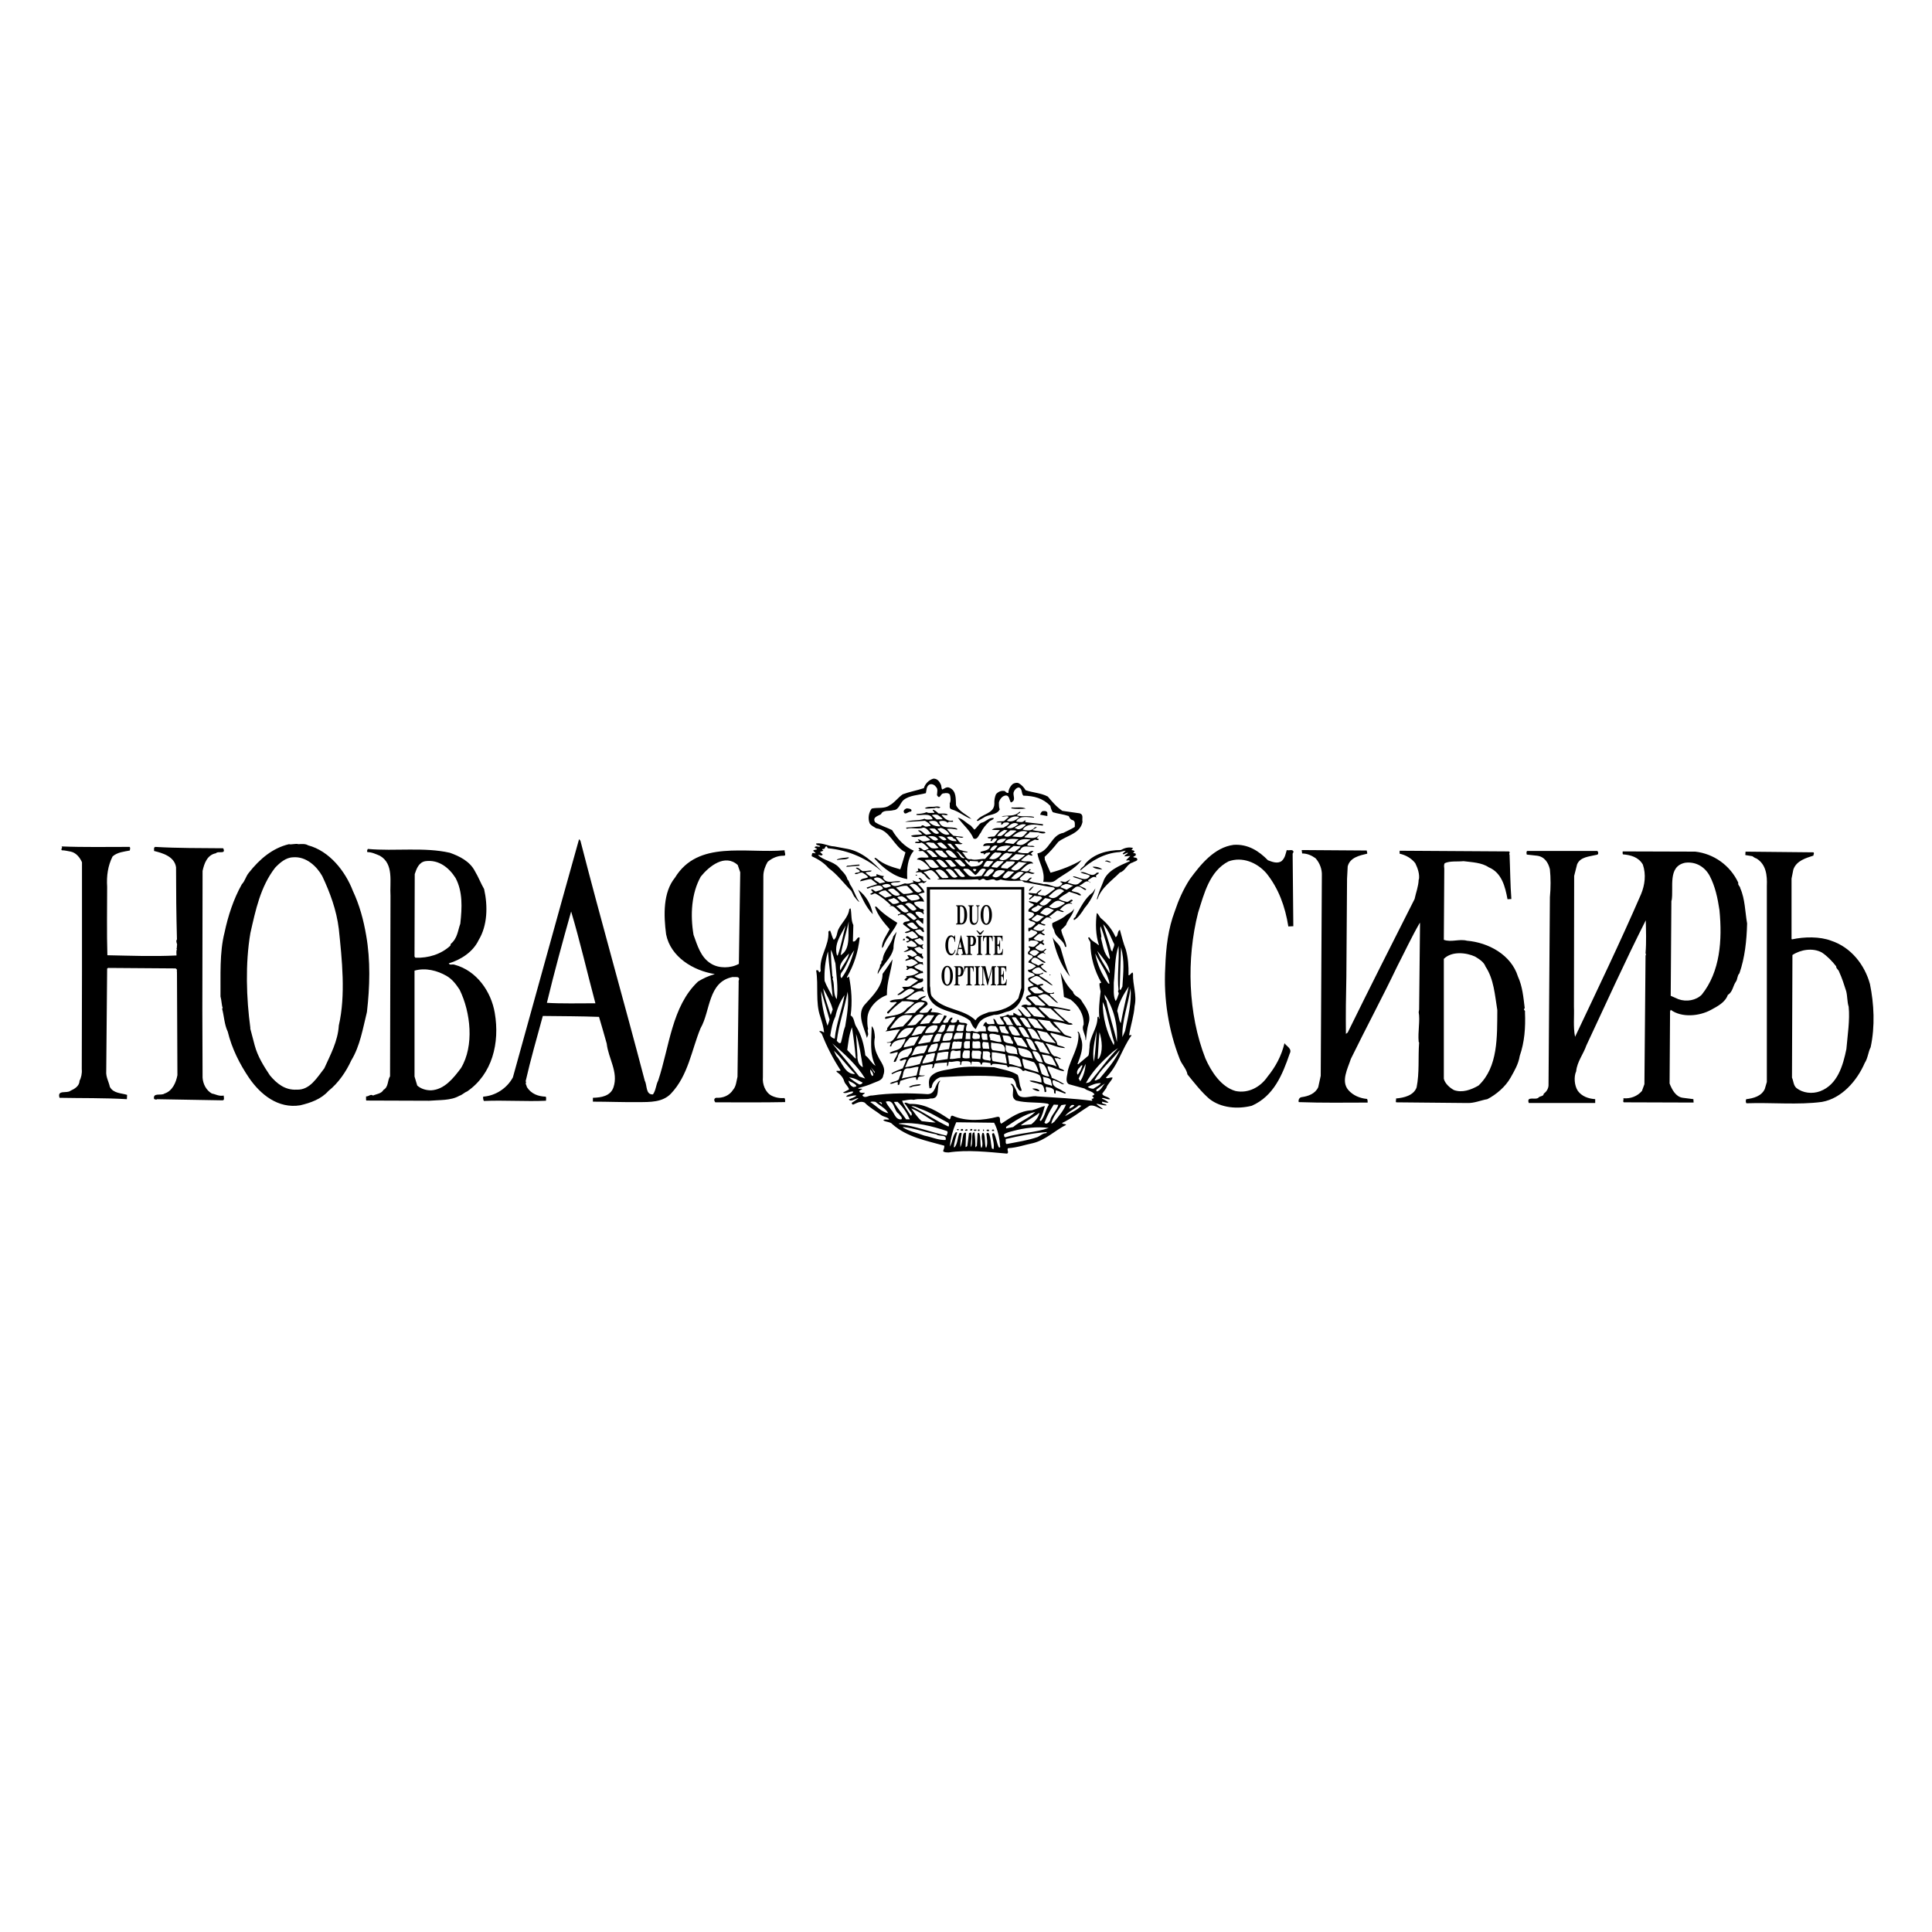 <?xml version="1.0" encoding="utf-8"?>
<!-- Generator: Adobe Illustrator 13.0.0, SVG Export Plug-In . SVG Version: 6.00 Build 14948)  -->
<!DOCTYPE svg PUBLIC "-//W3C//DTD SVG 1.0//EN" "http://www.w3.org/TR/2001/REC-SVG-20010904/DTD/svg10.dtd">
<svg version="1.0" id="Layer_1" xmlns="http://www.w3.org/2000/svg" xmlns:xlink="http://www.w3.org/1999/xlink" x="0px" y="0px"
	 width="192.756px" height="192.756px" viewBox="0 0 192.756 192.756" enable-background="new 0 0 192.756 192.756"
	 xml:space="preserve">
<g>
	<polygon fill-rule="evenodd" clip-rule="evenodd" fill="#FFFFFF" points="0,0 192.756,0 192.756,192.756 0,192.756 0,0 	"/>
	<path fill-rule="evenodd" clip-rule="evenodd" d="M95.384,92.233h0.538c0.341,0,0.566-0.342,0.566-0.935
		c0-0.569-0.201-0.977-0.56-0.977h-0.544v0.075h0.051c0.036,0,0.094,0.023,0.094,0.167v1.427c0,0.144-0.059,0.167-0.094,0.167
		h-0.051V92.233L95.384,92.233z M95.778,90.446c0.357-0.062,0.431,0.265,0.431,0.827c0,0.67-0.138,0.837-0.305,0.837
		c-0.118,0-0.126-0.064-0.126-0.165V90.446L95.778,90.446z M96.592,90.322v0.075h0.052c0.036,0,0.095,0.023,0.095,0.167v1.01
		c0,0.19,0.005,0.698,0.416,0.698c0.074,0,0.438-0.013,0.438-0.683v-1.025c0-0.145,0.059-0.167,0.093-0.167h0.052v-0.075h-0.364
		v0.075h0.052c0.033,0,0.093,0.023,0.093,0.167v1.012c0,0.412-0.155,0.533-0.29,0.533c-0.157,0-0.243-0.152-0.243-0.402v-1.144
		c0-0.145,0.061-0.167,0.094-0.167h0.053v-0.075H96.592L96.592,90.322z M97.834,91.278c0,0.549,0.21,0.995,0.568,0.995
		c0.355,0,0.566-0.446,0.566-0.995s-0.211-0.995-0.566-0.995C98.061,90.283,97.834,90.701,97.834,91.278L97.834,91.278z
		 M98.111,91.278c0-0.34,0.039-0.871,0.291-0.871c0.248,0,0.289,0.531,0.289,0.871s-0.041,0.871-0.289,0.871
		C98.15,92.148,98.111,91.618,98.111,91.278L98.111,91.278z M95.296,93.321h-0.045c-0.012,0.104-0.036,0.129-0.064,0.129
		c-0.022,0-0.042-0.015-0.082-0.043c-0.052-0.039-0.113-0.085-0.225-0.085c-0.351,0-0.562,0.457-0.562,0.998
		c0,0.548,0.228,0.997,0.571,0.997c0.125,0,0.313-0.062,0.448-0.521l-0.049-0.047c-0.089,0.263-0.189,0.413-0.339,0.413
		c-0.219,0-0.352-0.296-0.352-0.842c0-0.657,0.171-0.858,0.338-0.858c0.159,0,0.287,0.222,0.315,0.513h0.045V93.321L95.296,93.321z
		 M95.336,95.271h0.337v-0.074h-0.006c-0.061,0-0.128-0.01-0.128-0.113c0-0.031,0.008-0.088,0.015-0.111l0.064-0.286h0.349
		l0.08,0.337c0.005,0.021,0.012,0.036,0.012,0.07c0,0.051-0.01,0.103-0.104,0.103h-0.047v0.074h0.512v-0.074h-0.005
		c-0.054,0-0.076-0.064-0.091-0.124l-0.43-1.752h-0.035l-0.377,1.652c-0.043,0.186-0.071,0.224-0.134,0.224h-0.01V95.271
		L95.336,95.271z M95.787,93.944l0.155,0.619h-0.293L95.787,93.944L95.787,93.944z M96.429,95.271h0.561v-0.074h-0.073
		c-0.035,0-0.094-0.023-0.094-0.167v-0.652c0.428,0.081,0.556-0.232,0.556-0.522c0-0.446-0.28-0.495-0.379-0.495h-0.571v0.075h0.05
		c0.036,0,0.095,0.023,0.095,0.167v1.427c0,0.145-0.059,0.167-0.095,0.167h-0.05V95.271L96.429,95.271z M96.823,93.483h0.079
		c0.08,0,0.212,0,0.212,0.371c0,0.458-0.194,0.436-0.292,0.399V93.483L96.823,93.483z M97.464,95.271h0.54v-0.074h-0.05
		c-0.035,0-0.095-0.023-0.095-0.167v-1.427c0-0.145,0.06-0.167,0.095-0.167h0.05v-0.075h-0.54v0.075h0.051
		c0.035,0,0.095,0.023,0.095,0.167v1.427c0,0.145-0.06,0.167-0.095,0.167h-0.051V95.271L97.464,95.271z M98.682,93.483h0.045
		c0.104,0,0.236-0.005,0.268,0.417h0.043v-0.541h-0.959V93.9h0.043c0.031-0.422,0.162-0.417,0.266-0.417h0.045v1.546
		c0,0.145-0.059,0.167-0.092,0.167h-0.062v0.074h0.561v-0.074h-0.062c-0.035,0-0.094-0.023-0.094-0.167V93.483L98.682,93.483z
		 M100.02,93.359h-0.908v0.075h0.051c0.014,0,0.094,0.005,0.094,0.167v1.427c0,0.162-0.08,0.167-0.094,0.167h-0.051v0.074h0.908
		l0.057-0.597h-0.043c-0.059,0.417-0.244,0.474-0.369,0.474c-0.006,0-0.012,0-0.02,0c-0.004,0-0.012,0-0.018,0
		c-0.064,0-0.121,0.002-0.121-0.152v-0.628h0.023c0.064,0,0.188-0.003,0.205,0.417h0.043v-0.958h-0.043
		c-0.018,0.425-0.141,0.417-0.205,0.417h-0.023v-0.76h0.186c0.227,0,0.275,0.258,0.285,0.417h0.043V93.359L100.02,93.359z
		 M93.939,97.354c0,0.549,0.211,0.994,0.568,0.994c0.355,0,0.566-0.445,0.566-0.994s-0.21-0.995-0.566-0.995
		C94.165,96.358,93.939,96.776,93.939,97.354L93.939,97.354z M94.217,97.354c0-0.34,0.039-0.871,0.29-0.871
		c0.25,0,0.29,0.531,0.29,0.871s-0.041,0.87-0.29,0.87C94.256,98.224,94.217,97.693,94.217,97.354L94.217,97.354z M95.191,98.309
		h0.561v-0.074H95.68c-0.035,0-0.094-0.023-0.094-0.168v-0.651c0.428,0.08,0.556-0.231,0.556-0.523c0-0.446-0.279-0.495-0.379-0.495
		h-0.571v0.075h0.051c0.035,0,0.094,0.023,0.094,0.167v1.427c0,0.145-0.059,0.168-0.094,0.168h-0.051V98.309L95.191,98.309z
		 M95.585,96.521h0.079c0.079,0,0.212,0,0.212,0.371c0,0.458-0.194,0.435-0.292,0.399V96.521L95.585,96.521z M96.799,96.521h0.045
		c0.103,0,0.235-0.005,0.266,0.417h0.043v-0.541h-0.958v0.541h0.044c0.03-0.423,0.162-0.417,0.264-0.417h0.046v1.545
		c0,0.145-0.059,0.168-0.093,0.168h-0.062v0.074h0.561v-0.074h-0.062c-0.036,0-0.094-0.023-0.094-0.168V96.521L96.799,96.521z
		 M97.228,98.309h0.539v-0.074h-0.051c-0.035,0-0.094-0.023-0.094-0.168V96.64c0-0.144,0.059-0.167,0.094-0.167h0.051v-0.075h-0.539
		v0.075h0.051c0.036,0,0.094,0.023,0.094,0.167v1.427c0,0.145-0.059,0.168-0.094,0.168h-0.051V98.309L97.228,98.309z M97.874,96.397
		v0.075h0.051c0.035,0,0.095,0.023,0.095,0.167v1.427c0,0.145-0.06,0.168-0.095,0.168h-0.051v0.074h0.365v-0.074h-0.051
		c-0.035,0-0.096-0.023-0.096-0.168v-1.504l0.42,1.746h0.041l0.436-1.7v1.458c0,0.145-0.059,0.168-0.094,0.168h-0.051v0.074h0.539
		v-0.074h-0.051c-0.035,0-0.094-0.023-0.094-0.168V96.64c0-0.144,0.059-0.167,0.094-0.167h0.051v-0.075h-0.408l-0.342,1.313
		l-0.318-1.313H97.874L97.874,96.397z M100.398,96.397H99.49v0.075h0.051c0.012,0,0.094,0.005,0.094,0.167v1.427
		c0,0.163-0.082,0.168-0.094,0.168H99.49v0.074h0.908l0.057-0.598h-0.043c-0.061,0.418-0.244,0.475-0.369,0.475
		c-0.006,0-0.012,0-0.02,0c-0.006,0-0.014,0-0.018,0c-0.064,0-0.121,0.003-0.121-0.152v-0.628h0.023
		c0.062,0,0.186-0.003,0.205,0.417h0.041v-0.958h-0.041c-0.02,0.425-0.143,0.417-0.205,0.417h-0.023v-0.76h0.184
		c0.229,0,0.277,0.258,0.285,0.417h0.045V96.397L100.398,96.397z M98.096,92.83h0.086l-0.311,0.416h-0.153l-0.31-0.416h0.086
		l0.301,0.255L98.096,92.83L98.096,92.83z M93.89,78.32c0.045,0.135,0.023,0.339,0.114,0.452c0.203-0.068,0.429-0.317,0.723-0.181
		c0.724,0.316,0.61,1.13,0.656,1.741c0.317,0.656,1.063,0.928,1.538,1.38c-0.655-0.204-1.221-0.746-1.944-0.95
		c-0.339-0.09-0.181-0.385-0.227-0.611c0.136-0.226,0.091-0.61,0.023-0.859c-0.113-0.204-0.407-0.181-0.611-0.136
		c-0.339-0.045-0.362,0.701-0.678,0.181c0-0.249,0.136-0.633-0.113-0.837c-0.136-0.226-0.475-0.339-0.679-0.204
		c-0.271,0.181-0.249,0.543-0.317,0.837c-0.746,0.204-1.628,0.204-2.216,0.678c-0.362,0.294-0.453,0.995-1.018,1.018
		c-0.43,0.136-1.041-0.068-1.244,0.407c-0.316,0.181-0.882,0.294-0.588,0.792c0.542,0.362,1.176,0.52,1.696,0.792
		c0.521,0.882,1.267,1.674,2.171,2.058c-0.633,0.724-0.724,1.854-0.656,2.827c-1.289-0.204-2.397-1.086-3.279-2.058
		c0.068-0.136,0.181,0,0.271,0.045c0.656,0.565,1.492,0.814,2.307,1.041c0.204-0.543,0.339-1.131,0.52-1.696
		c-1.176-0.588-1.538-2.239-2.917-2.397c-0.204-0.136-0.498-0.249-0.655-0.498c-0.204-0.498-0.091-1.085,0.203-1.47
		c0.565-0.136,1.289,0.045,1.764-0.317c0.475-0.226,0.882-0.814,1.334-1.108c0.656-0.249,1.425-0.385,2.103-0.611
		c0.136-0.452,0.498-0.814,0.95-0.95C93.529,77.664,93.755,78.003,93.89,78.32L93.89,78.32L93.89,78.32L93.89,78.32z M102.326,78.84
		c0.723,0.249,1.537,0.271,2.215,0.633c0.43,0.52,0.883,1.041,1.447,1.425l0,0l1.742,0.249l0,0c0.408,0.136,0.203,0.52,0.271,0.859
		c-0.248,1.199-1.584,1.334-2.42,1.99c-0.43,0.543-0.859,1.041-1.357,1.493l0,0l0.023,0.294l0.564,1.289l0,0
		c1.086-0.294,2.148-0.702,3.1-1.266c-0.656,0.927-1.809,1.402-2.646,2.058c-0.34,0.249-0.77,0.113-1.176,0.113
		c0.203-1.063-0.43-1.899-0.588-2.827c1.244-0.249,1.357-1.854,2.602-2.058c0.383-0.204,0.768-0.362,1.129-0.588
		c0-0.294,0.068-0.565-0.203-0.678c-0.248-0.045-0.316-0.249-0.406-0.408c-0.52-0.181-1.086-0.226-1.584-0.384
		c-0.113-0.158-0.203-0.407-0.248-0.633c-0.746-0.769-1.629-0.995-2.691-1.018c-0.227-0.226-0.068-0.701-0.453-0.814
		c-0.203,0-0.43,0.226-0.496,0.43c-0.158,0.339,0.293,0.859-0.295,1.063c-0.18-0.249-0.135-0.792-0.609-0.679
		c-0.295,0.068-0.543,0.43-0.588,0.701c0.021,0.181-0.023,0.475,0.09,0.656c-0.295,0.61-1.109,0.475-1.605,0.836l0,0l-0.588,0.339
		l-0.113-0.045l0,0c0.497-0.701,1.741-0.656,1.764-1.674c-0.023-0.361,0.045-0.678,0.158-0.949c0.227-0.271,0.564-0.407,0.904-0.317
		c0.068,0.113,0.203,0.204,0.34,0.181c0-0.339,0.182-0.679,0.451-0.905c0.158-0.09,0.43-0.158,0.611-0.045
		C101.941,78.32,102.168,78.568,102.326,78.84L102.326,78.84L102.326,78.84L102.326,78.84z M93.823,80.536
		c-0.181,0.204-0.339-0.045-0.565,0.091c-0.34,0-0.701,0.09-0.995,0.022c0.249-0.226,0.746-0.113,1.108-0.181
		C93.529,80.445,93.687,80.468,93.823,80.536L93.823,80.536L93.823,80.536L93.823,80.536z M102.348,80.672
		c-0.475,0.045-0.973,0.068-1.469-0.023l0,0l0.068-0.09l0,0C101.422,80.604,101.941,80.468,102.348,80.672L102.348,80.672
		L102.348,80.672L102.348,80.672z M90.905,80.966c-0.294-0.023-0.633,0.452-0.746,0c0-0.159,0.158-0.271,0.316-0.317
		C90.679,80.672,91.063,80.694,90.905,80.966L90.905,80.966L90.905,80.966L90.905,80.966z M93.619,81.146
		c0.294,0.068,0.724-0.068,0.95,0.136c-0.158,0.135-0.407-0.045-0.633,0.022c0.249,0.317,0.633,0.679,1.108,0.565
		c0.067,0.022,0.022,0.068,0.045,0.113c-0.158,0.045-0.452-0.091-0.542,0.113c-0.204-0.249-0.611-0.226-0.859-0.135
		c0.249,0.882,1.266,0.407,1.809,0.723l0,0v0.09l0,0c-0.362-0.067-0.678-0.135-1.018-0.067c0.204,0.271,0.407,0.475,0.656,0.679l0,0
		l0.995,0.113l0,0c-0.204,0.226-0.543-0.091-0.769,0.045c0.204,0.226,0.339,0.588,0.679,0.61c-0.181,0.181-0.543-0.022-0.792,0.068
		l0,0l0.453,0.542l0,0c0.271,0.113,0.565,0.159,0.837,0.227l0,0v0.045l0,0c-0.204,0.045-0.385-0.068-0.543,0
		c0.316,0.249,0.362,0.791,0.882,0.678c0.43,0.158,0.927-0.045,1.402-0.023l0,0l0.52-0.565l0,0c-0.045-0.181-0.225,0-0.361-0.045
		l0,0l-0.293,0.204l0,0c0.135-0.294-0.363-0.023-0.317-0.294c0.362-0.136,0.86-0.113,0.971-0.588c-0.225-0.068-0.475,0-0.699,0.022
		c0.021-0.452,0.699-0.226,1.062-0.339c0.113-0.091,0.293-0.294,0.316-0.407c-0.158-0.023-0.271-0.068-0.408,0.045
		c-0.066,0.068-0.09,0.181-0.18,0.204c-0.137-0.045,0.021-0.136,0.021-0.249c-0.09-0.091-0.338,0.045-0.383-0.136
		c0.203-0.068,0.451-0.068,0.678-0.091c0.203-0.181,0.385-0.452,0.564-0.633l0,0l-0.812-0.022l0,0
		c0.27-0.271,0.768-0.158,1.176-0.226c0.18-0.136,0.451-0.204,0.564-0.43c-0.113-0.136-0.385-0.09-0.564-0.045
		c-0.068,0.068-0.137,0.204-0.25,0.181l0,0l0.023-0.226h-0.52l0,0c0.203-0.159,0.52-0.068,0.791-0.136l0,0l0.475-0.407l0,0
		c-0.203-0.181-0.475,0.045-0.725-0.068c0.611-0.113,1.334,0.045,1.764-0.43c0.047,0,0.113-0.045,0.113,0.022
		c-0.066,0.136-0.27,0.136-0.338,0.317c0.498,0.181,1.176,0,1.695,0.158l0,0v0.068l0,0c-0.588-0.022-1.334-0.249-1.74,0.316
		c-0.023,0.023-0.023,0.068,0,0.091c0.248,0,0.609,0.136,0.791-0.113l0,0h0.135l0,0c0.023,0.068-0.135,0.091-0.045,0.158l0,0
		l1.742,0.204l0,0c0.021,0.022,0.045,0.136-0.045,0.136c-0.701-0.113-1.561-0.249-1.969,0.407c0.361,0.091,0.928,0.181,1.199-0.226
		l0,0l0.203-0.045l0,0c0,0.136-0.293,0.158-0.406,0.316c0.385,0.113,0.836,0.113,1.197,0.181l0,0l0.092,0.09l0,0
		c-0.182,0.113-0.543,0.045-0.725-0.045l0,0l-0.859-0.045l0,0c-0.113,0.271-0.451,0.317-0.52,0.543
		c0.498,0.045,1.086,0.203,1.424-0.204l0,0l0.023,0.022l-0.227,0.271l0,0c0.068,0.045,0.203,0.022,0.203,0.135
		c-0.09,0.113-0.271,0-0.383,0c-0.271,0.159-0.611,0.226-0.77,0.543c0.203,0.181,0.543-0.022,0.746,0.158
		c-0.475,0.136-1.131-0.294-1.447,0.339c-0.113,0-0.158,0.113-0.248,0.181c0.293,0.158,0.678,0.136,1.039,0.136
		c0.137-0.159,0.34-0.271,0.543-0.227l0,0l-0.271,0.271l0.182,0.136l0,0c-0.113,0.159-0.271-0.045-0.43-0.022
		c-0.295,0.136-0.498,0.362-0.725,0.542c0.361,0.272,0.996-0.09,1.221,0.339c-0.541-0.113-0.904,0.407-1.266,0.701
		c0.271,0,0.725,0.249,0.883-0.136c0.045-0.022,0.111,0,0.135,0.045l0,0l-0.203,0.135l0,0c0.158,0.113,0.385,0.136,0.588,0.204
		c-0.34,0.271-0.725-0.294-1.041,0.135c-0.158,0.136-0.316,0.226-0.451,0.407c0.066,0.271,0.43,0.135,0.633,0.226
		c0.248-0.022,0.34-0.43,0.588-0.294l0,0l-0.316,0.271l0,0c0.43,0.249,1.018,0.203,1.492,0.362c0.656-0.113,1.379,0.724,1.877-0.091
		l0,0l-0.248-0.158l0,0c0.203-0.136,0.475,0.158,0.678-0.045c0.137-0.068,0.248-0.159,0.361-0.204l0,0l-0.293,0.339l0,0
		c0.406,0.091,0.859,0.385,1.221,0c0.09-0.067,0.182-0.135,0.271-0.226c-0.271-0.181-0.678-0.203-0.949-0.362l0,0l0.045-0.045l0,0
		c0.564,0.045,1.244,0.633,1.65-0.045c-0.271-0.204-0.678-0.158-0.949-0.362c0.609-0.136,1.107,0.633,1.627,0.045l0,0h0.205l0,0
		c0,0.181-0.25,0.158-0.271,0.316l0,0h-0.023l0.045,0.181l0,0c-0.293-0.227-0.564,0.113-0.812,0.249
		c-0.047,0.113,0.111,0.136,0.18,0.204l0,0h0.045v0.068l0,0c-0.451-0.43-0.723,0.181-1.131,0.271
		c0.227,0.136,0.498,0.182,0.725,0.385l0,0l-0.113,0.068l0,0c-0.316-0.136-0.588-0.52-0.973-0.294
		c-0.113,0.113-0.316,0.204-0.385,0.362c0.295,0.158,0.746,0.113,0.951,0.43c-0.113,0.068-0.295,0-0.408-0.09l0,0l-0.791-0.249l0,0
		c-0.361,0.271-0.725,0.385-1.041,0.724c0.227,0.158,0.543,0.226,0.814,0.293c0.227,0.023,0.475-0.429,0.588-0.113l0,0l-0.271,0.159
		l0,0c0.045,0.09,0.227,0.022,0.203,0.158c-0.496-0.181-0.949,0.271-1.242,0.588c0.158,0.045,0.338,0.091,0.43,0.204
		c-0.25,0.068-0.43-0.136-0.68-0.136l0,0l-0.791,0.611l0.227,0.158l-0.045,0.045l0,0c-0.113-0.136-0.318-0.136-0.475-0.113l0,0
		l-0.545,0.475l0,0c0.068,0.204,0.363,0.113,0.477,0.271c-0.205,0.158-0.453-0.159-0.725-0.09c-0.158,0.203-0.43,0.271-0.498,0.497
		c0.34,0.159,0.746,0.294,1.086,0c0.068,0.136-0.18,0.204-0.248,0.294c0.045,0.135,0.271,0.158,0.316,0.293
		c-0.137,0.09-0.316-0.09-0.453-0.135c-0.316,0.067-0.406,0.294-0.678,0.475c0.158,0.204,0.453,0.226,0.701,0.294
		c0.09-0.045,0.182-0.136,0.293-0.136c0.047,0.068-0.045,0.158-0.111,0.204l0,0l0.203,0.227l0,0
		c-0.137,0.226-0.271-0.227-0.498-0.023c-0.09,0.181-0.34,0.181-0.406,0.407c0.271,0.204,0.701,0.475,0.971,0.068
		c0.047,0.022,0.115-0.022,0.115,0.045l0,0l-0.273,0.271l0,0c0.047,0.09,0.227,0.09,0.158,0.204
		c-0.203-0.249-0.52,0.022-0.699,0.158l0,0l-0.113,0.113l0.859,0.542l-0.068,0.068l0,0c-0.475-0.045-0.994-1.018-1.379-0.181
		c0.113,0.271,0.496,0.249,0.701,0.452c0.158-0.068,0.338-0.204,0.541-0.204c0.047,0.158-0.203,0.181-0.271,0.249
		c0.113,0.294,0.43,0.384,0.635,0.633c-0.34,0.022-0.543-0.385-0.814-0.498c-0.295,0-0.543,0.181-0.701,0.362
		c0.248,0.384,0.701,0.361,1.086,0.158c0,0,0.021,0.045,0.045,0.022c-0.023,0.203-0.43,0.067-0.385,0.294
		c0.498,0.294,0.949,0.565,1.334,0.973c-0.316-0.068-0.52-0.34-0.836-0.475c-0.363-0.158-0.611-0.679-1.062-0.385
		c-0.158,0.067-0.295,0.158-0.43,0.271c0.203,0.248,0.52,0.384,0.814,0.543c0.135-0.046,0.361-0.159,0.564-0.091
		c-0.023,0.181-0.227,0.113-0.361,0.181c0.316,0.294,0.791,0.95,1.424,0.634c0.068,0.271-0.293,0.067-0.406,0.181
		c0,0.136,0.203,0.271,0.316,0.361c0.158,0.182,0.406,0.385,0.498,0.543c-0.566-0.203-0.951-1.176-1.697-0.837
		c-0.09,0.045-0.203,0.022-0.293,0.113l0,0l1.084,0.995l0,0c0.748,0.068,1.426,0.249,2.127,0.384
		c0.045,0.137-0.137,0.091-0.158,0.113c-0.52-0.113-1.018-0.226-1.539-0.248c0.43,0.497,1.02,1.018,1.584,1.447
		c0.135,0,0.248,0.022,0.361,0.136c-0.34,0.113-0.611,0-0.904-0.091c-0.34-0.09-0.723-0.158-1.062-0.158l0,0l1.062,1.199l0,0
		c0.203,0.203,0.543,0.203,0.791,0.339l0,0l-0.09,0.091l0,0c-0.678-0.137-1.334-0.385-1.967-0.521l0,0l-0.068,0.067l0,0
		c0.158,0.362,0.701,0.679,0.678,1.086c0.203,0.203,0.635,0.136,0.791,0.361c-0.678-0.022-1.242-0.316-1.875-0.475l0,0l-0.047,0.068
		l0,0c0.385,0.406,0.385,0.949,0.859,1.221c0.25-0.022,0.408,0.158,0.633,0.181c-0.045,0.249-0.225-0.045-0.383,0.022l0,0
		l-0.227-0.022l0,0c0.09,0.316,0.385,0.634,0.451,0.973c0.137,0.158,0.453,0.113,0.498,0.339c-0.564-0.045-1.062-0.406-1.65-0.497
		c-0.023,0.407,0.361,0.746,0.406,1.153c0.43,0.181,0.883,0.385,1.244,0.634c-0.203,0.09-0.451-0.204-0.701-0.249
		c-0.135-0.046-0.338-0.227-0.451-0.091c-0.068,0.679,0.609,0.724,0.994,1.018l0,0l0.34,0.182l-0.092,0.09l0,0
		c-0.316-0.113-0.588-0.248-0.926-0.339l0,0l-0.023,0.339l0,0c-0.271,0-0.045-0.339-0.227-0.43c-0.18-0.203-0.475-0.181-0.699-0.249
		c-0.182,0.136,0.203,0.565-0.16,0.521c-0.045-0.316-0.09-0.813-0.52-0.791c-0.293-0.159-0.746-0.137-0.994-0.34
		c0.406-0.067,0.791,0.113,1.197,0.181c0.023-0.248-0.045-0.52-0.18-0.724c-0.43-0.294-0.973-0.294-1.426-0.497
		c-0.09,0-0.18,0.112-0.271,0.045c-0.271-0.384-0.836-0.384-1.311-0.43c-0.068,0-0.023,0.113-0.113,0.068
		c-0.158,0.022-0.068-0.204-0.271-0.204c-0.43-0.045-0.949-0.158-1.312-0.112c-0.021,0.045-0.066,0.09-0.113,0.135
		c-0.135-0.022-0.045-0.158-0.113-0.226c-0.225-0.022-0.451-0.091-0.723-0.068c-0.159,0.046-0.045,0.317-0.226,0.204
		c-0.022-0.407-0.565-0.204-0.837-0.294c-0.158,0.067-0.022,0.271-0.136,0.361c0.045-0.497-0.475-0.361-0.792-0.385
		c-0.181-0.022-0.158,0.182-0.181,0.295c0,0.045-0.045,0.067-0.068,0.09c-0.09-0.067,0.022-0.226-0.045-0.339
		c-0.362-0.158-0.701,0.091-1.108,0c-0.113,0.136,0,0.407-0.204,0.452l0,0L94.501,106l0,0c-0.362,0.046-0.814,0.023-1.221,0.113
		c-0.136,0.158-0.022,0.43-0.294,0.476c0.022-0.136,0.09-0.249,0.068-0.407c-0.385-0.022-0.746,0.112-1.131,0.136
		c-0.136,0.294-0.158,0.61-0.226,0.927c0.136,0.091,0.384,0.045,0.588,0.045c-0.204,0.182-0.769-0.022-0.723,0.407
		c-0.046,0.068-0.114,0.022-0.136,0.045l0,0l-0.045-0.271l0,0c-0.565,0.022-1.018,0.203-1.538,0.361
		c-0.113,0.136-0.022,0.475-0.271,0.407l0,0v-0.271l0,0c-0.294-0.022-0.566,0.249-0.792,0.136c0.226-0.227,0.701-0.181,0.905-0.43
		c0.045-0.271,0.204-0.498,0.271-0.792l0,0l-0.068-0.045l0,0c-0.294,0.067-0.588,0.181-0.837,0.316
		c-0.068,0.046-0.068-0.022-0.113-0.067c0.361-0.227,0.723-0.34,1.13-0.497c0.113-0.271,0.271-0.589,0.362-0.86
		c-0.226-0.136-0.542,0.271-0.678,0.022c0.226-0.226,0.542-0.226,0.814-0.315c0.204-0.317,0.498-0.566,0.407-0.905
		c-0.543,0.158-1.289,0.227-1.402,0.95c-0.136,0.158-0.114,0.565-0.408,0.452c0.091-0.362,0.385-0.611,0.408-0.973
		c-0.272,0.022-0.588,0.203-0.792,0.136l0,0v-0.067l0,0c0.407-0.271,1.041-0.204,1.244-0.725c0.136-0.181,0.294-0.429,0.316-0.678
		c-0.498,0.136-1.267,0.113-1.425,0.769c-0.045,0.022-0.113,0-0.136-0.045l0,0l0.136-0.249l0,0c-0.09-0.203-0.316,0.045-0.452-0.113
		c0.814,0.068,0.904-0.859,1.357-1.267c-0.498-0.022-1.018,0.158-1.493,0.182c0.113-0.068,0.249-0.182,0.181-0.316
		c0.294-0.407,0.634-0.725,0.837-1.131c-0.339-0.023-0.678,0.158-0.995,0.203c-0.113-0.067-0.022-0.227,0.09-0.227
		c0.747-0.135,1.561-0.157,2.058-0.836c0.271-0.182,0.475-0.34,0.724-0.565c-0.339-0.159-0.746-0.136-1.221-0.136
		c-0.52,0.385-0.927,0.724-1.356,1.221c-0.091,0.022-0.159-0.045-0.136-0.136c0.339-0.339,0.634-0.633,0.973-0.972
		c-0.204-0.137-0.542,0.135-0.724-0.113c0.362-0.227,0.859-0.158,1.267-0.249c0.43-0.248,0.904-0.452,1.221-0.814
		c-0.679-0.565-1.108,0.43-1.673,0.452l0,0l-0.023-0.067l0.656-0.475L90,98.47l0,0c0.339-0.046,0.701,0.067,0.95-0.181l0,0
		l0.655-0.452l0,0c-0.316-0.113-0.769-0.521-1.062-0.091c-0.045,0.136-0.226,0.091-0.294,0.022l0,0l-0.022-0.022l0.271-0.271l0,0
		c-0.022-0.045-0.09-0.045-0.113-0.091c0.181,0,0.747-0.045,0.996-0.226c0.113-0.068,0.203-0.068,0.271-0.181
		c-0.316-0.113-0.701-0.633-1.108-0.204c-0.068,0.023-0.09-0.045-0.136-0.068c0.294-0.158-0.113-0.226,0.09-0.362
		c0.407,0.249,0.747-0.113,1.085-0.249c-0.158-0.203-0.407-0.339-0.633-0.407l0,0l-0.611,0.181l0,0
		c-0.045-0.181,0.226-0.204,0.362-0.271l0,0l-0.181-0.271l0,0c0.204-0.113,0.339,0.091,0.521,0.136
		c0.158-0.045,0.316-0.113,0.452-0.181c-0.113-0.271-0.361-0.362-0.588-0.521c-0.227,0.09-0.498,0.226-0.746,0.226
		c0.113-0.136,0.407-0.181,0.497-0.362c-0.068-0.045-0.181-0.09-0.136-0.226c0.317,0.045,0.656,0.181,0.973-0.022
		c-0.068-0.226-0.316-0.385-0.542-0.521c-0.204-0.045-0.385,0.339-0.543,0.09c0.09-0.09,0.362-0.022,0.271-0.226l0,0l-0.316-0.181
		l0,0c0.158-0.362,0.407,0.09,0.655,0.136c0.204-0.068,0.43-0.045,0.588-0.181c-0.135-0.226-0.339-0.452-0.588-0.588
		c-0.249,0.045-0.542,0.271-0.746,0.136c0.136-0.158,0.407-0.09,0.543-0.271l0,0l-0.724-0.565l0,0
		c0.068-0.362,0.497-0.181,0.701-0.385c-0.317-0.204-0.633-0.837-1.176-0.475l0,0l-0.045-0.068l0,0
		c0.045-0.113,0.339-0.068,0.271-0.226c-0.385-0.204-0.656-0.882-1.176-0.588l0,0l0.226-0.136l0,0
		c-0.453-0.453-0.973-0.882-1.538-1.176c-0.227-0.068-0.34,0.226-0.543,0.045l0,0l0.294-0.181l-0.203-0.226l0,0
		c0.135-0.181,0.293,0.113,0.475,0.158c0.249-0.091,0.542-0.113,0.724-0.294c-0.181-0.497-0.724-0.249-1.086-0.158
		c-0.181,0-0.316,0.181-0.52,0.158c0.045-0.045-0.067-0.09,0-0.112l0,0l1.041-0.339l-0.633-0.498l0,0
		c-0.362,0.022-0.702,0.158-1.086,0.226c0.068-0.339,0.543-0.249,0.792-0.407c-0.113-0.204-0.339-0.316-0.542-0.452
		c-0.317-0.09-0.498,0.226-0.792,0.113c0.068-0.203,0.408-0.045,0.521-0.249c-0.068-0.204-0.317-0.204-0.408-0.339
		c0.204-0.136,0.43,0.204,0.679,0.316c0.339,0.023,0.61-0.09,0.904-0.045c-0.091,0.181-0.43,0.068-0.61,0.181
		c0.158,0.203,0.362,0.293,0.52,0.429l0,0l0.566-0.068v-0.203l0,0c0.226,0.09,0.475,0.181,0.746,0.203l0,0l-0.113,0.159l0,0
		c0.384,0.724,1.13,0.249,1.741,0.362l0,0v0.045l0,0c-0.294,0.113-0.724-0.022-0.95,0.181c0.339,0.52,1.018,0.068,1.424-0.023
		c0.317,0.091,0.588-0.022,0.859-0.113l0,0l-0.113-0.181l0,0c0.181,0.023,0.588,0.317,0.814,0.045
		c0.045-0.136-0.158-0.136-0.204-0.271c0.316-0.158,0.384,0.543,0.769,0.249c0.023,0.158-0.204,0.181-0.271,0.271
		c-0.09-0.135-0.339-0.045-0.498,0l0,0l-0.045,0.068l0,0c0.249,0.271,0.565,0.52,0.633,0.836c-0.204,0.068-0.407,0.068-0.61,0.181
		c0.271,0.204,0.498,0.452,0.565,0.746c-0.294-0.068-0.701-0.045-0.995,0.068c0.045,0.339,0.43,0.43,0.633,0.656
		c0.181-0.022,0.339,0,0.339,0.181c-0.158,0.09,0.091,0.249-0.045,0.362c-0.113-0.249-0.521-0.339-0.792-0.226
		c0,0.249,0.271,0.384,0.43,0.588l0,0l0.362,0.022l-0.022,0.565l0,0c-0.227-0.09-0.453-0.633-0.747-0.271
		c0.158,0.249,0.407,0.588,0.769,0.678c-0.068,0.181,0.113,0.227,0.045,0.408c-0.181,0.045-0.226-0.271-0.43-0.271
		c-0.158,0.045-0.339,0.022-0.452,0.136c0.204,0.249,0.475,0.565,0.814,0.565l0,0l0.022,0.475l-0.362-0.316l0,0
		c-0.159,0.113-0.384,0.09-0.543,0.226c0.204,0.181,0.498,0.611,0.814,0.408l0,0h0.091l0,0c-0.136,0.135-0.136,0.271,0,0.43l0,0
		v0.022l0,0c-0.159,0.045-0.249-0.158-0.407-0.204c-0.181,0.045-0.362,0.068-0.498,0.181c0.204,0.226,0.475,0.61,0.837,0.475
		c-0.271,0.204,0.204,0.294,0,0.543c-0.204-0.091-0.453-0.453-0.724-0.204l0,0l-0.113,0.113l0,0
		c0.204,0.181,0.498,0.498,0.837,0.407l0,0l0.045,0.316l0,0c-0.271-0.316-0.611,0.023-0.882,0.136
		c0.091,0.226,0.475,0.271,0.678,0.453l0,0h0.159l0.045,0.203l0,0c-0.317-0.045-0.611,0.203-0.882,0.294
		c0.181,0.113,0.543,0.362,0.837,0.227c0.204,0.43-0.294,0.384-0.475,0.497c-0.158,0.158-0.43,0.204-0.633,0.362
		c0.339,0.067,0.836,0.361,1.108-0.022c0.136,0.067,0,0.112,0.045,0.203c-0.113,0.091,0.113,0.158,0.09,0.294
		c-0.701-0.271-1.267,0.407-1.81,0.724c0.339,0.068,0.769,0.091,1.177,0.091c0.226-0.227,0.497-0.361,0.813-0.407
		c-0.067,0.227-0.384,0.181-0.475,0.407c0.227,0.136,0.634,0.022,0.656,0.43c-0.226,0.294-0.611,0.475-0.837,0.813
		c0.204,0.091,0.52,0.046,0.747,0.023c0.249-0.068,0.249-0.43,0.52-0.407c0.068,0.135-0.113,0.226-0.113,0.361
		c0.475,0.022,0.859,0.022,1.198,0.271c-0.678-0.249-0.701,0.521-1.085,0.792c0.181,0.136,0.52,0.045,0.769,0.045
		c0.181-0.249,0.362-0.497,0.452-0.791l0,0l0.249,0.067l0,0c-0.045,0.227-0.316,0.385-0.361,0.633c0.135,0.113,0.339,0.046,0.475,0
		c0.068-0.203,0.249-0.52,0.452-0.475c0.068,0.227-0.362,0.339-0.045,0.521c0.181,0,0.498,0,0.52-0.227l0,0v-0.045l0,0
		c0.09-0.091,0.158,0.022,0.204,0.067l0,0l-0.045,0.068l0,0c0.204,0.248,0.611,0.045,0.859,0.271
		c-0.113,0.181-0.136,0.407-0.136,0.633c0.114,0.158,0.34,0.067,0.498,0.091l0,0l0.045-0.045l0,0c0.272,0,0.543,0.226,0.746,0.045
		l0,0h0.703l0,0c-0.023-0.159,0.045-0.452-0.158-0.543l0,0h-0.137l0,0c0.068-0.113,0.158-0.407,0.34-0.385
		c0.09,0.362,0.543,0.136,0.791,0.204c0.068-0.158-0.113-0.385-0.09-0.543c0.271,0.067,0.248,0.407,0.475,0.565
		c0.18,0.022,0.451,0.067,0.609-0.022c-0.09-0.271-0.383-0.498-0.451-0.747c0.316,0,0.498-0.045,0.768-0.203
		c0.068-0.022,0.137,0,0.16,0.068l0,0h0.428v-0.249l0,0c0.295,0.09,0.521,0.407,0.838,0.271c0.023-0.227-0.316-0.407-0.385-0.679
		c0.475,0.181,0.611,1.085,1.334,0.746c-0.158-0.316-0.451-0.61-0.746-0.882l0,0l-0.248-0.091l0,0
		c0.045-0.135,0.271-0.203,0.52-0.181c0.137,0.091,0.361,0.091,0.498,0c-0.045-0.294-0.928-0.565-0.361-0.904
		c0.158,0,0.225-0.113,0.361-0.136c-0.158-0.204-0.475-0.385-0.316-0.724c0.18-0.046,0.361-0.091,0.543-0.158
		c-0.158-0.204-0.656-0.385-0.543-0.701c0.18-0.181,0.43-0.158,0.633-0.294c-0.09-0.362-0.746-0.182-0.656-0.565
		c0.295,0.045,0.543-0.181,0.791-0.339c-0.203-0.181-0.496-0.317-0.768-0.384c0.021-0.249,0.316-0.339,0.451-0.543
		c-0.045-0.317-0.656-0.09-0.451-0.543c0.18-0.09,0.248-0.362,0.021-0.452c0-0.045,0.045-0.045,0.068-0.09
		c0.203,0.068,0.475,0.158,0.633-0.068l0,0l0.316-0.271l0,0c-0.18-0.271-0.543-0.226-0.814-0.226l0,0l-0.18,0.113v-0.361l0,0
		c0.316,0.022,0.588-0.271,0.859-0.498c-0.068-0.249-0.385-0.204-0.543-0.317c-0.137-0.022-0.203,0.113-0.316,0.181
		c-0.068-0.113-0.045-0.294-0.023-0.385c0.295,0.045,0.543-0.271,0.701-0.43c-0.135-0.271-0.609-0.135-0.701-0.452
		c0.271-0.09,0.43-0.204,0.566-0.452c-0.068-0.249-0.385-0.204-0.588-0.294c-0.023-0.361,0.361-0.429,0.564-0.655
		c-0.113-0.204-0.475-0.136-0.52-0.385l0,0l0.814,0.158l0.52-0.452l0,0c-0.113-0.294-0.52-0.113-0.746-0.249l0,0l-0.52,0.43l0,0
		c-0.113-0.226,0.203-0.226,0.293-0.43c-0.068-0.158-0.406,0.022-0.361-0.271l0,0l0.746,0.068l0,0
		c0.158-0.181,0.316-0.339,0.52-0.407c0,0.158-0.293,0.271-0.383,0.43c0.135,0.227,0.496,0.113,0.723,0.204
		c0.385-0.181,0.678-0.475,1.018-0.701l0,0l-0.135-0.135l0,0c-0.996-0.136-2.014-0.385-2.941-0.521l0,0l-0.248-0.158l0,0
		c-0.746,0.022-1.426,0.068-2.104-0.113c-0.18,0.068-0.361,0.136-0.498,0.09c-0.361-0.316-0.791,0.181-1.107-0.113
		c-0.272-0.204-0.43,0.271-0.678,0c-0.995,0.067-1.9,0.022-2.917,0.022l0,0h-1.108l0,0c0-0.09,0.136-0.045,0.203-0.09
		c-0.181-0.317-0.452-0.633-0.746-0.814c-0.317-0.091-0.52,0.136-0.814,0.136c0,0.136,0.204,0.158,0.249,0.271l0,0l0.43,0.475l0,0
		c-0.384,0.09-0.475-0.475-0.814-0.565c-0.136-0.249-0.474-0.09-0.701-0.136c0.045-0.045,0.204-0.113,0.294-0.158l0,0l-0.067-0.204
		l0,0c0.135-0.068,0.226,0.068,0.338,0.136c0.317-0.022,0.611-0.022,0.883-0.158c-0.317-0.407-0.792-0.905-1.312-0.882
		c0.226-0.362,0.769-0.113,1.176-0.226c-0.068-0.226-0.339-0.452-0.588-0.633c-0.136,0-0.339,0.045-0.453-0.022l0,0l0.159-0.068
		l-0.136-0.204l0,0c0.339-0.136,0.43,0.407,0.814,0.158l0,0l0.226-0.09l0,0c-0.226-0.249-0.452-0.498-0.746-0.61
		c-0.181,0.09-0.475,0.068-0.633,0.022c0.023-0.204,0.316-0.022,0.43-0.158l0,0l-0.158-0.159l0,0
		c0.158-0.113,0.361,0.181,0.587,0.181s0.43-0.09,0.656-0.135c-0.09-0.204-0.339-0.227-0.475-0.408
		c-0.475-0.067-1.018,0.272-1.448,0c0.227-0.158,0.747-0.09,1.131-0.158c-0.09-0.136-0.271-0.271-0.43-0.384
		c0.294-0.136,0.543,0.317,0.837,0.407c0.09,0,0.316-0.045,0.497-0.09c-0.271-0.227-0.429-0.588-0.791-0.611
		c-0.543,0.203-1.085-0.045-1.651,0.113c-0.045-0.022-0.068-0.045-0.068-0.113l0,0l1.492-0.113l0,0
		c0.068-0.158,0.181-0.135,0.294-0.067c0.204,0.181,0.453,0,0.656,0.022c-0.045-0.227-0.339-0.385-0.565-0.521
		c-0.656,0.045-1.334,0.091-1.99,0.113c0.588-0.226,1.334-0.09,1.945-0.316c0.204,0.136,0.543,0.068,0.814,0.045
		c-0.226-0.724-1.131-0.317-1.628-0.43l0,0l0.022-0.09l0,0c0.339-0.022,0.701-0.045,0.996-0.181
		c0.226,0.136,0.474,0.045,0.769,0.068c0.068-0.113-0.226-0.181-0.136-0.317C93.28,80.83,93.46,80.988,93.619,81.146L93.619,81.146
		L93.619,81.146L93.619,81.146z M104.496,81.079v0.339l-0.723-0.135l0,0c0.066-0.158,0.135-0.384,0.361-0.362
		C104.293,80.898,104.451,80.943,104.496,81.079L104.496,81.079L104.496,81.079L104.496,81.079z M94.049,81.734l-0.588,0.023
		l-0.498-0.43l0,0c0.158-0.045,0.385-0.09,0.588-0.022C93.732,81.44,93.958,81.554,94.049,81.734L94.049,81.734L94.049,81.734
		L94.049,81.734z M101.691,81.508c-0.293,0.317-0.768,0.565-1.242,0.384C100.742,81.554,101.217,81.35,101.691,81.508
		L101.691,81.508L101.691,81.508L101.691,81.508z M96.853,82.368l0.362,0.407l0,0c0.249-0.18,0.407-0.52,0.678-0.678
		c0.476-0.09,0.792-0.588,1.267-0.475c-0.045,0.181-0.318,0.204-0.453,0.339c-0.361,0.339-0.633,0.656-0.859,1.13
		c-0.204,0.204-0.316,0.747-0.724,0.565c-0.317-0.792-1.085-1.402-1.561-2.081C96.062,81.689,96.401,82.119,96.853,82.368
		L96.853,82.368L96.853,82.368L96.853,82.368z M93.529,82.051c0.045,0.181,0.226,0.226,0.294,0.384
		c-0.452,0.045-0.882-0.113-1.154-0.475C92.917,81.893,93.325,81.825,93.529,82.051L93.529,82.051L93.529,82.051L93.529,82.051z
		 M101.602,82.232c-0.316,0.226-0.701,0.542-1.152,0.339C100.766,82.3,101.15,81.916,101.602,82.232L101.602,82.232L101.602,82.232
		L101.602,82.232z M102.371,82.277c-0.227,0.181-0.453,0.497-0.836,0.452l0,0l-0.318-0.135l0,0
		C101.557,82.458,101.896,82.096,102.371,82.277L102.371,82.277L102.371,82.277L102.371,82.277z M35.16,82.458h0.113H35.16
		L35.16,82.458L35.16,82.458z M94.727,83.25c-0.498,0.136-0.837-0.181-1.176-0.52c-0.022-0.158,0.204,0,0.249-0.135
		C94.185,82.639,94.569,82.933,94.727,83.25L94.727,83.25L94.727,83.25L94.727,83.25z M93.665,83.069v0.068l0,0
		c-0.407,0.204-0.656-0.249-0.95-0.43c0.136-0.09,0.407-0.045,0.565-0.023l0,0L93.665,83.069L93.665,83.069L93.665,83.069z
		 M100.516,82.82c-0.111,0.181-0.406,0.453-0.633,0.588l0,0h-0.385l0,0c0.092-0.271,0.43-0.452,0.701-0.61
		C100.312,82.797,100.404,82.843,100.516,82.82L100.516,82.82L100.516,82.82L100.516,82.82z M101.422,82.91
		c-0.363,0.204-0.68,0.77-1.223,0.498c0.068-0.249,0.408-0.361,0.611-0.565C101.014,82.865,101.262,82.797,101.422,82.91
		L101.422,82.91L101.422,82.91L101.422,82.91z M102.506,83.001c-0.203,0.158-0.406,0.565-0.746,0.52l0,0l-0.768-0.068l0,0
		C101.422,83.114,101.941,82.729,102.506,83.001L102.506,83.001L102.506,83.001L102.506,83.001z M93.597,83.77
		c-0.43,0.294-0.679-0.181-0.995-0.316C92.986,83.363,93.393,83.431,93.597,83.77L93.597,83.77L93.597,83.77L93.597,83.77z
		 M94.433,83.77c-0.339,0.226-0.588-0.158-0.814-0.316C93.958,83.386,94.252,83.499,94.433,83.77L94.433,83.77L94.433,83.77
		L94.433,83.77z M95.315,83.725l0.135,0.204l0,0c-0.407,0-0.769-0.068-0.972-0.407c0.135-0.068,0.407-0.068,0.542,0
		C95.111,83.657,95.18,83.702,95.315,83.725L95.315,83.725L95.315,83.725L95.315,83.725z M100.381,83.68
		c-0.203,0.339-0.588,0.52-0.949,0.384C99.566,83.657,100.041,83.68,100.381,83.68L100.381,83.68L100.381,83.68L100.381,83.68z
		 M101.625,83.725l-0.521,0.475l-0.857-0.113l0,0C100.449,83.566,101.127,83.702,101.625,83.725L101.625,83.725L101.625,83.725
		L101.625,83.725z M57.91,83.883c2.058,8.006,4.319,15.921,6.422,23.949c0.249,0.452,0.068,1.402,0.814,1.357
		c0.294-0.407,0.294-0.95,0.521-1.38c1.131-3.393,1.357-7.418,3.98-9.883c0.475-0.294,1.04-0.565,1.628-0.724l0,0l0.022-0.022l0,0
		c-2.125-0.339-4.387-1.696-4.839-3.958c-0.249-1.899-0.317-4.184,0.882-5.653c2.307-3.777,7.011-2.397,10.945-2.736
		c-0.045,0.181,0.227,0.588-0.135,0.542c-0.565,0-1.108,0.226-1.56,0.61c-0.249,0.43-0.43,0.927-0.43,1.425l0,0l-0.045,20.06l0,0
		c-0.068,0.679,0.226,1.492,0.836,1.831c0.385,0.204,0.882,0.294,1.312,0.249c0.091,0.113,0.068,0.249,0.068,0.407
		c-2.171,0.046-4.727,0.022-6.966,0.022c-0.113-0.136-0.181-0.361,0.068-0.452c0.678,0.045,1.334-0.204,1.719-0.814
		c0.294-0.339,0.316-0.837,0.429-1.288l0,0l0.113-9.228l0,0c0.022-0.068-0.045-0.361,0.045-0.452
		c0.045-0.385-0.408-0.227-0.633-0.271c-2.488,0.475-2.216,3.415-3.211,5.111c-0.905,2.193-1.221,4.703-2.962,6.535
		c-0.837,0.859-2.036,0.837-3.279,0.837c-1.379,0.022-3.03-0.045-4.5-0.045l0,0v-0.385l0,0c0.814-0.022,1.764-0.158,2.058-1.062
		c0.498-1.516-0.52-2.873-0.679-4.343c-0.249-0.904-0.498-1.741-0.769-2.668c-1.786-0.068-3.708-0.068-5.608-0.091
		c-0.588,2.171-1.221,4.342-1.718,6.536l0,0l0.067,0.045l0,0c-0.136,0.181,0.045,0.339,0.068,0.521
		c0.43,0.678,1.131,0.927,1.877,0.949c0.068,0.113,0.023,0.249,0.023,0.407c-2.035,0.091-4.139-0.067-6.197,0.022
		c-0.068-0.136-0.09-0.271-0.068-0.43c1.244-0.091,2.375-0.837,2.963-1.922c2.194-7.893,4.387-15.876,6.604-23.769l0,0L57.91,83.883
		L57.91,83.883L57.91,83.883z M102.822,83.77c-0.475,0.271-0.812,0.769-1.424,0.43C101.625,83.657,102.303,83.68,102.822,83.77
		L102.822,83.77L102.822,83.77L102.822,83.77z M93.642,84.584c-0.226,0.067-0.521,0.113-0.769,0l0,0l-0.498-0.453l0,0
		c0.204-0.181,0.521-0.023,0.769-0.045l0,0L93.642,84.584L93.642,84.584L93.642,84.584z M94.501,84.629
		c-0.475,0.158-0.769-0.204-1.018-0.498c0.068-0.023,0.316-0.113,0.475-0.045C94.162,84.268,94.388,84.403,94.501,84.629
		L94.501,84.629L94.501,84.629L94.501,84.629z M84.573,84.697c1.447,0.271,2.601,1.357,3.528,2.375
		c-1.47-1.38-3.393-2.239-5.496-2.442c-0.09-0.045-0.045-0.204-0.181-0.181c-0.159,0.022-0.068,0.316-0.34,0.249l0,0l-0.067,0.045
		l0.136,0.136l-0.339,0.113l0.271,0.271l0,0c-0.135,0.181-0.293,0-0.474,0.045c0.542,0.543,1.47,0.611,2.035,1.176
		c0.316,0.407,0.791,0.746,0.904,1.266c0.181,0.136,0.181,0.384,0.294,0.543c0.384,0.542,0.497,1.176,0.904,1.696
		c-0.226-0.09-0.384-0.407-0.542-0.565l0,0l-0.271-0.543l0,0c-0.747-0.747-1.425-1.673-2.262-2.262
		c-0.475-0.565-1.108-0.927-1.696-1.198c0.045-0.113-0.023-0.339,0.181-0.317c0.068,0,0.136,0.045,0.226,0.023l0,0l-0.249-0.249l0,0
		c0.045-0.136,0.317-0.045,0.384-0.181l0,0l-0.249-0.136l0,0c0.113-0.249,0.384,0,0.565-0.113c-0.09-0.181-0.429-0.045-0.407-0.294
		c0.633-0.09,1.176,0.271,1.809,0.294l0,0L84.573,84.697L84.573,84.697L84.573,84.697z M95.292,84.742
		c-0.362,0-0.543-0.339-0.792-0.565c0.09,0,0.271-0.022,0.362,0.023C95.021,84.38,95.202,84.562,95.292,84.742L95.292,84.742
		L95.292,84.742L95.292,84.742z M30.727,84.335c2.148,0.565,3.731,2.601,4.478,4.546c0.656,1.402,1.062,2.872,1.334,4.478
		c0.43,2.442,0.361,5.111,0.068,7.621c-0.407,1.629-0.679,3.37-1.561,4.817c-0.52,1.131-1.267,2.238-2.284,3.053
		c-0.724,0.814-1.764,1.176-2.804,1.425c-2.216,0.362-3.98-1.085-5.111-2.736c-0.95-1.402-1.718-2.94-2.125-4.613
		c-0.339-0.701-0.362-1.538-0.565-2.307l0,0l0.068-0.045l0,0c-0.113-0.227-0.113-0.77-0.226-1.154
		c0.022-2.035-0.113-4.387,0.407-6.399c0.339-1.606,0.882-3.302,1.719-4.794c0.34-0.362,0.385-0.769,0.701-1.153
		c1.085-1.38,2.375-2.465,4.003-2.85c0.249,0.068,0.679-0.09,0.95,0C30.093,84.2,30.501,84.177,30.727,84.335L30.727,84.335
		L30.727,84.335L30.727,84.335z M126.502,85.828c0.406,0.158,0.971,0.385,1.379,0.068c0.34-0.317,0.385-0.724,0.498-1.086
		c0.203,0.09,0.609-0.136,0.678,0.181l0,0l-0.09,0.181l0.068,7.237l-0.498,0.023l0,0c-0.316-1.99-0.973-3.799-2.193-5.314
		c-0.951-1.086-2.42-1.674-3.777-1.176c-1.9,0.972-2.443,3.257-3.031,5.111c-1.176,4.614-1.018,10.086,0.725,14.541
		c0.564,1.289,1.561,2.85,3.008,3.257c1.311,0.271,2.51-0.43,3.188-1.424c0.814-0.996,1.402-2.104,1.697-3.348
		c0.203,0.316,0.791,0.543,0.52,1.04c-0.723,2.104-1.584,4.229-3.777,5.201c-1.424,0.362-3.074,0.227-4.229-0.678
		c-0.814-0.701-1.492-1.584-2.193-2.442c-0.113-0.61-0.588-0.995-0.791-1.584c-1.086-2.781-1.605-5.925-1.426-9.113
		c0.068-1.99,0.295-3.868,0.951-5.586c0.361-1.086,0.836-2.171,1.492-3.189c1.062-1.448,2.441-3.189,4.387-3.438
		C124.512,84.2,125.596,84.9,126.502,85.828L126.502,85.828L126.502,85.828L126.502,85.828z M99.521,84.403
		c-0.227,0.226-0.34,0.565-0.746,0.43C98.889,84.562,99.182,84.222,99.521,84.403L99.521,84.403L99.521,84.403L99.521,84.403z
		 M100.268,84.9l-0.836-0.067l0,0c0.18-0.43,0.633-0.407,1.018-0.475l0,0l0.385,0.045L100.268,84.9L100.268,84.9L100.268,84.9z
		 M101.828,84.448c-0.137,0.249-0.406,0.339-0.588,0.543c-0.182-0.045-0.475,0-0.678-0.045l0,0l-0.023-0.09l0.588-0.452
		L101.828,84.448L101.828,84.448L101.828,84.448z M12.929,84.494c0.113,0.113,0.022,0.249,0.022,0.362
		c-0.565,0.113-1.221,0.158-1.718,0.588c-0.475,0.95-0.611,1.945-0.543,3.031c0,2.125-0.045,4.568,0.023,6.83
		c2.306,0.045,4.568,0.136,6.897,0.022c0-0.204-0.045-0.453,0.045-0.611c-0.113-0.067,0.068-0.271-0.022-0.316
		c0.136-0.226-0.158-0.43,0.022-0.679c-0.068-2.465-0.09-4.704-0.09-7.191c-0.159-1.085-1.357-1.425-2.194-1.628
		c0.023-0.136-0.068-0.339,0.113-0.407c2.284,0.136,4.523,0.113,6.785,0.136c0.316,0.656-0.521,0.226-0.724,0.498
		c-0.882,0.158-1.176,1.04-1.334,1.764l0,0l-0.023,13.931l0.023,6.694l0,0c0.045,0.634,0.362,1.267,0.927,1.583
		c0.384,0.067,0.701,0.294,1.176,0.203c0.022,0.182,0.113,0.498-0.136,0.476l0,0l-6.513-0.113l0,0c-0.091,0.091-0.204,0-0.294-0.022
		c-0.136-0.679,0.724-0.294,1.041-0.543c0.792-0.249,1.153-1.108,1.289-1.832l0,0l-0.045-10.312l0,0
		c-0.045,0.022,0.045-0.204-0.045-0.271l0,0l-0.09-0.068L10.78,96.57l-0.09,0.068l-0.09,10.222l0,0
		c-0.045,0.611,0.249,1.041,0.362,1.583c0.362,0.656,1.153,0.61,1.719,0.792l0,0l-0.022,0.43l0,0
		c-2.284-0.136-4.546-0.091-6.717-0.136c-0.271-0.837,0.746-0.407,1.085-0.701c0.407-0.181,0.905-0.475,0.905-0.995
		c0.158-0.271,0.271-0.746,0.226-1.153l0,0l0.022-9.724V86.031l0,0c-0.204-0.475-0.588-0.95-1.108-1.063
		c-0.294-0.045-0.588-0.135-0.904-0.135c-0.136-0.136,0.113-0.227-0.023-0.385C8.338,84.539,10.735,84.494,12.929,84.494
		L12.929,84.494L12.929,84.494L12.929,84.494z M113.045,84.606l-0.158,0.204l0,0c0.113,0.023,0.248,0.023,0.316,0.136l0,0
		l-0.158,0.158l0,0c0.09,0.045,0.295-0.022,0.271,0.158c0.023,0.159-0.182,0.113-0.248,0.249c0.135,0.09,0.385,0,0.406,0.249
		c-0.021,0.159-0.316,0.181-0.475,0.294c-0.588,0.158-0.701,0.836-1.266,0.995c-0.814,0.836-1.855,1.493-2.24,2.668l0,0h-0.068l0,0
		c0.16-0.611,0.408-1.154,0.635-1.719c0.361-1.153,1.65-1.629,2.668-2.081c-0.09-0.181-0.248,0-0.385-0.091l0,0l0.43-0.43
		l-0.588,0.045l0,0c0.068-0.204,0.227-0.181,0.361-0.339c-0.158-0.067-0.293,0.113-0.475,0.136l0,0l-0.066-0.068l0.316-0.294l0,0
		c-0.182,0-0.408,0.09-0.611,0.136c-1.537,0.09-2.85,0.882-3.936,1.854c-0.021-0.294,0.408-0.362,0.475-0.656
		c0.838-1.018,2.24-1.402,3.574-1.402C112.186,84.606,112.615,84.471,113.045,84.606L113.045,84.606L113.045,84.606L113.045,84.606z
		 M44.884,85.082c0.95,0.339,1.99,0.837,2.51,1.854c0.339,0.565,0.588,1.221,0.905,1.764c0.384,1.696,0.339,3.641-0.543,5.088
		c-0.565,1.199-1.787,1.968-2.985,2.33c0.136,0.226,0.339,0.045,0.588,0.135c2.194,0.588,3.641,2.669,4.002,4.795
		c0.52,3.008-0.249,6.128-2.759,7.848c-0.294,0.112-0.475,0.339-0.769,0.429c-0.859,0.498-1.99,0.407-3.03,0.498l0,0l-6.264-0.022
		l0,0c-0.045-0.136,0-0.271-0.022-0.407c0.316,0,0.429-0.271,0.701-0.091c0.339-0.158,0.837-0.181,1.041-0.564
		c0.52-0.295,0.384-0.95,0.656-1.357l0,0l0.045-18.001l0,0c-0.09-1.357,0.361-3.189-1.063-4.003
		c-0.384-0.158-0.792-0.362-1.244-0.362c-0.068-0.113,0-0.226,0.045-0.316C39.457,84.946,42.306,84.494,44.884,85.082L44.884,85.082
		L44.884,85.082L44.884,85.082z M136.361,84.855c0,0.113,0.068,0.204,0.045,0.316c-0.77,0.181-1.719,0.385-1.945,1.267l0,0
		l-0.066,1.244l-0.068,9.77l0,0c-0.045,1.899-0.068,3.776-0.045,5.699l0,0l0.18-0.136l0,0c2.172-4.433,4.41-8.843,6.672-13.32
		c0.137-0.656,0.385-1.244,0.408-1.945l0,0h0.021l0,0c0.09-0.52-0.113-1.131-0.361-1.628c-0.385-0.497-0.951-0.814-1.561-0.95l0,0
		v-0.294l10.9,0.068l0,0c0.203,0.091-0.045,0.204,0.068,0.316c0.066,1.516,0.066,2.94,0.18,4.433l0,0l-0.385,0.022l0,0
		c-0.225-1.221-0.564-2.646-1.877-3.189c-0.701-0.475-1.65-0.498-2.51-0.61c-0.633,0.067-1.334-0.045-1.877,0.203
		c-0.135,0.249-0.023,0.43-0.045,0.679l0,0l-0.045,6.965l0,0c0.746,0.271,1.537-0.113,2.307,0.09
		c2.148,0.181,4.41,1.402,5.088,3.574c0.453,0.994,0.543,2.058,0.678,3.166c-0.225,0.157,0.092,0.181,0.023,0.384
		c0.068,1.561-0.045,2.985-0.52,4.365c-0.137,0.837-0.521,1.47-0.928,2.193c-0.498,0.882-1.424,1.674-2.307,2.126
		c-0.656,0.113-1.289,0.407-1.99,0.385l0,0l-7.102-0.068l0,0c-0.09-0.091,0.023-0.271-0.021-0.385
		c0.791-0.067,1.764-0.294,2.057-1.107c0.295-1.471,0.137-2.963,0.25-4.479l0,0l-0.045-0.067l0,0c-0.092-1.018,0.158-2.148,0-2.963
		l0,0l0.045-0.249l0.09-8.548l0,0c-0.023-0.045,0.023-0.09-0.023-0.113c-0.812,1.402-1.514,2.917-2.262,4.365
		c-1.469,3.076-3.098,6.106-4.613,9.205c-0.316,0.973-1.018,2.238-0.248,3.121c0.475,0.542,1.154,0.813,1.855,0.882
		c0.066,0.067,0.066,0.226,0.066,0.362c-2.328,0-4.387,0.045-6.875-0.046c-0.068-0.227,0.068-0.475,0.295-0.497
		c0.656-0.091,1.357-0.34,1.65-0.995l0,0l0.248-1.131l0.113-20.015l0,0c0.023-0.588-0.203-1.221-0.633-1.696
		c-0.385-0.272-0.814-0.475-1.334-0.475l0,0l-0.045-0.339L136.361,84.855L136.361,84.855L136.361,84.855z M94.546,85.511
		c-0.633,0.181-0.95-0.271-1.267-0.633c0.226-0.113,0.475,0,0.724,0C94.139,85.127,94.456,85.24,94.546,85.511L94.546,85.511
		L94.546,85.511L94.546,85.511z M93.529,85.443c-0.113,0.113-0.317,0.045-0.475,0.068l0,0l-0.633-0.633l0,0
		C92.94,84.652,93.189,85.172,93.529,85.443L93.529,85.443L93.529,85.443L93.529,85.443z M95.496,85.557
		c-0.588,0.135-0.905-0.271-1.153-0.656C94.818,84.606,95.292,85.308,95.496,85.557L95.496,85.557L95.496,85.557L95.496,85.557z
		 M159.361,84.9c0.135,0.113,0.135,0.385-0.068,0.385c-0.746,0.181-1.629,0.203-1.945,0.95l0,0l-0.293,1.153l-0.023,13.049l0,0
		c0.045,0.972-0.09,2.013,0.113,3.007c2.217-4.681,4.5-9.43,6.58-14.224c0.385-0.927,0.521-1.968,0.182-2.963
		c-0.43-0.746-1.199-0.95-1.99-1.018c-0.045-0.09-0.021-0.203-0.021-0.294l0,0l7.236,0.022l0,0c1.832,0.204,3.482,1.357,4.297,3.098
		c-0.068,0.249,0.18,0.339,0.203,0.566c0.475,1.063,0.475,2.352,0.678,3.505c-0.045,1.742-0.227,3.415-0.768,4.975
		c-0.227,0.227-0.182,0.589-0.34,0.814c-0.316,0.43-0.316,1.04-0.814,1.334c-0.271,0.77-1.062,1.153-1.674,1.492
		c-1.152,0.634-2.916,0.814-4.025,0l0,0l-0.066,0.159l-0.047,7.191l0,0c0.227,0.588,0.611,1.334,1.312,1.425l0,0l1.062,0.136
		l0.023,0.34l-6.967-0.023l0,0c-0.135-0.113,0.023-0.249-0.045-0.407c0.725,0.068,1.402-0.203,1.855-0.724l0,0l0.248-0.678
		l0.113-12.846l0,0c0.09-0.045,0-0.181,0-0.249c0.09-1.04,0.045-2.284,0.023-3.256c-2.082,4.116-4.004,8.39-5.926,12.483
		c-0.295,0.859-0.928,1.629-1.018,2.578c-0.248,0.544-0.182,1.425,0.158,1.945c0.406,0.565,1.062,0.792,1.74,0.837l0,0v0.385h-6.625
		l0,0c-0.271-0.747,0.701-0.249,0.973-0.543c0.158-0.182,0.496-0.091,0.52-0.385c0.25-0.181,0.453-0.475,0.475-0.814l0,0
		l0.137-18.792l0,0c0.09-0.927,0.09-1.922,0-2.782c-0.158-0.678-0.543-1.266-1.289-1.357l0,0l-1.018-0.113l0,0
		c-0.023-0.09-0.068-0.294,0.045-0.362l0,0H159.361L159.361,84.9L159.361,84.9z M96.22,85.557v0.068l0,0
		c-0.498,0.022-0.452-0.475-0.837-0.679C95.768,84.946,95.88,85.421,96.22,85.557L96.22,85.557L96.22,85.557L96.22,85.557z
		 M180.936,85.037c0.066,0.067,0.023,0.158,0.023,0.226l0,0h-0.068l0.068,0.09l0,0c-0.748,0.249-1.721,0.498-2.037,1.402l0,0
		l-0.18,0.905v6.016l0.045,0.045l0,0c1.244-0.271,2.781-0.293,3.912,0.136c1.99,0.656,3.348,2.42,3.867,4.32
		c0.406,1.99,0.52,4.206,0.068,6.31c-0.25,0.475-0.271,1.085-0.588,1.561c-0.77,1.786-2.307,3.55-4.275,3.89
		c-2.352,0.316-5.043,0.045-7.531,0.136c-0.09-0.136-0.066-0.294-0.021-0.407c0.725-0.091,1.516-0.294,1.854-1.018l0,0l0.205-0.701
		V88.383l0,0c0.045-1.041-0.068-2.148-1.041-2.736c-0.182-0.045-0.248-0.136-0.406-0.226l0,0l-0.701-0.113l0.021-0.339
		L180.936,85.037L180.936,85.037L180.936,85.037z M99.928,85.149c-0.248,0.339-0.609,0.701-1.131,0.542l0,0l-0.111-0.022l0,0
		c0.18-0.203,0.383-0.565,0.654-0.633C99.521,85.127,99.793,84.991,99.928,85.149L99.928,85.149L99.928,85.149L99.928,85.149z
		 M101.014,85.172c-0.293,0.316-0.678,0.814-1.244,0.588c-0.066-0.068-0.066-0.068-0.021-0.135c0.248-0.204,0.451-0.611,0.836-0.521
		C100.676,85.217,100.9,85.104,101.014,85.172L101.014,85.172L101.014,85.172L101.014,85.172z M102.281,85.285
		c-0.205,0.203-0.477,0.407-0.725,0.542l0,0l-0.836-0.068l0.633-0.542L102.281,85.285L102.281,85.285L102.281,85.285z
		 M32.152,87.411c0.769,1.628,1.425,3.393,1.651,5.27c0.316,3.03,0.701,6.603,0,9.634c-0.091,1.561-0.837,2.917-1.448,4.274
		c-0.701,0.882-1.425,2.193-2.759,2.125c-1.154,0.068-1.99-0.61-2.668-1.425c-0.633-0.949-1.222-1.899-1.515-2.985l0,0l-0.453-1.718
		h0.022l0,0c-0.407-2.985-0.52-6.446,0-9.499c0.521-2.284,0.995-4.613,2.465-6.514c0.475-0.497,1.062-1.017,1.787-1.04
		C30.546,85.421,31.609,86.438,32.152,87.411L32.152,87.411L32.152,87.411L32.152,87.411z M84.708,85.579
		c-0.294,0.249-0.792,0.113-1.153,0.227l0,0l-0.068-0.046l0,0c0.339-0.181,0.769-0.158,1.153-0.226l0,0L84.708,85.579L84.708,85.579
		L84.708,85.579z M93.687,86.506c-0.316,0.113-0.814,0.204-1.018-0.204c-0.158-0.203-0.271-0.339-0.407-0.497
		c0.249-0.023,0.565-0.068,0.814,0.022l0,0L93.687,86.506L93.687,86.506L93.687,86.506z M94.546,86.461
		c-0.588,0.339-0.814-0.384-1.153-0.633C93.913,85.557,94.275,86.167,94.546,86.461L94.546,86.461L94.546,86.461L94.546,86.461z
		 M96.31,86.303v0.09l0,0c-0.52,0.249-0.724-0.339-1.063-0.542c0.068-0.136,0.339-0.045,0.521-0.068l0,0L96.31,86.303L96.31,86.303
		L96.31,86.303z M95.406,86.393c-0.136,0.068-0.362,0.136-0.543,0.068c-0.181-0.204-0.384-0.475-0.565-0.633
		c0.181-0.045,0.385-0.045,0.565,0l0,0L95.406,86.393L95.406,86.393L95.406,86.393z M96.763,85.896l0.836,0.045l0,0
		c-0.045,0.023,0,0.068-0.022,0.113c0.181,0.067,0.316-0.294,0.521-0.136c-0.205,0.52-0.702,0.52-1.2,0.542
		c-0.249-0.135-0.521-0.407-0.655-0.655C96.514,85.669,96.672,86.303,96.763,85.896L96.763,85.896L96.763,85.896L96.763,85.896z
		 M73.604,86.303l0.249,0.724l-0.136,9.137l0,0c-0.814,0.452-1.99,0.475-2.782-0.023c-1.04-0.633-1.357-1.832-1.741-2.872
		c-0.34-2.013-0.204-4.161,0.723-5.812C70.755,86.416,72.338,85.149,73.604,86.303L73.604,86.303L73.604,86.303L73.604,86.303z
		 M110.828,86.031v0.023l0,0c-0.18,0.022-0.361-0.136-0.588-0.113C110.354,85.76,110.715,85.918,110.828,86.031L110.828,86.031
		L110.828,86.031L110.828,86.031z M99.115,85.918c-0.137,0.226-0.34,0.384-0.498,0.565l0,0l-0.52-0.023l0,0
		c0.113-0.204,0.18-0.475,0.406-0.565l0,0L99.115,85.918L99.115,85.918L99.115,85.918z M100.133,85.918
		c-0.113,0.226-0.453,0.452-0.656,0.655l0,0l-0.566-0.067l0,0c0.137-0.249,0.34-0.475,0.611-0.61
		C99.703,85.941,99.928,85.896,100.133,85.918L100.133,85.918L100.133,85.918L100.133,85.918z M45.449,87.592
		c0.724,1.357,0.656,2.94,0.475,4.568c-0.249,0.679-0.272,1.448-0.95,2.013l0,0l-0.045,0.181l0,0
		c-0.928,0.859-2.194,1.244-3.482,1.199l0,0l-0.091-0.113l0.022-8.232l0,0c0.181-0.543,0.407-1.176,1.063-1.289
		C43.798,85.737,44.816,86.597,45.449,87.592L45.449,87.592L45.449,87.592L45.449,87.592z M101.262,85.986
		c-0.135,0.34-0.52,0.453-0.746,0.679l0,0l-0.633-0.068l0,0c-0.021-0.294,0.408-0.43,0.543-0.656
		C100.721,85.964,101.014,85.896,101.262,85.986L101.262,85.986L101.262,85.986L101.262,85.986z M102.461,86.1
		c-0.52,0.203-0.859,1.085-1.582,0.61c0.18-0.271,0.543-0.475,0.768-0.724l0,0L102.461,86.1L102.461,86.1L102.461,86.1z
		 M170.578,87.388c0.543,1.04,0.791,2.194,0.973,3.415c0.293,3.007,0.066,6.151-1.766,8.435c-0.564,0.565-1.514,0.746-2.328,0.452
		l0,0l-0.77-0.339l0.068-9.498h0.023l0,0c0.225-1.29-0.43-3.415,1.355-3.777C169.221,85.941,170.104,86.506,170.578,87.388
		L170.578,87.388L170.578,87.388L170.578,87.388z M85.749,86.37l-1.334,0.114l0.113-0.114l0,0c0.407,0,0.792-0.113,1.221-0.113l0,0
		V86.37L85.749,86.37L85.749,86.37z M109.969,86.755c-0.316-0.045-0.701-0.045-0.971-0.271
		C109.291,86.438,109.766,86.529,109.969,86.755L109.969,86.755L109.969,86.755L109.969,86.755z M96.265,87.411v0.045l0,0
		c-0.588,0.226-0.701-0.475-1.085-0.701c0.113-0.181,0.339-0.022,0.52-0.022C95.858,87.004,96.107,87.162,96.265,87.411
		L96.265,87.411L96.265,87.411L96.265,87.411z M97.305,87.298c0.385-0.158,0.497-0.905,1.064-0.543l0,0l-0.431,0.633l0,0
		c-0.43,0.022-0.972,0.204-1.311-0.068l0,0l-0.52-0.542l0,0c0.022-0.181,0.361-0.09,0.52-0.068
		C96.898,86.868,97.057,87.117,97.305,87.298L97.305,87.298L97.305,87.298L97.305,87.298z M97.418,86.732
		c-0.023,0.068-0.068,0.158-0.136,0.204c-0.09,0-0.158-0.09-0.204-0.158C97.057,86.642,97.328,86.71,97.418,86.732L97.418,86.732
		L97.418,86.732L97.418,86.732z M95.541,87.456c-0.565,0.407-0.792-0.407-1.176-0.656l0,0v-0.045l0,0
		C94.976,86.506,95.18,87.14,95.541,87.456L95.541,87.456L95.541,87.456L95.541,87.456z M99.182,86.8
		c-0.09,0.271-0.406,0.43-0.609,0.633l0,0l-0.453-0.023l0,0C98.436,87.117,98.617,86.438,99.182,86.8L99.182,86.8L99.182,86.8
		L99.182,86.8z M94.637,87.524c-0.113,0.136-0.407,0.045-0.588,0.09c-0.317-0.204-0.498-0.565-0.724-0.769
		C93.936,86.529,94.297,87.072,94.637,87.524L94.637,87.524L94.637,87.524L94.637,87.524z M100.199,87.004
		c-0.316,0.226-0.678,0.746-1.152,0.43c-0.09-0.136,0.18-0.226,0.18-0.362c0.205-0.339,0.701-0.271,1.02-0.204l0,0L100.199,87.004
		L100.199,87.004L100.199,87.004z M101.195,87.004c-0.34,0.204-0.656,0.882-1.176,0.52c0.113-0.181,0.316-0.452,0.564-0.611
		C100.811,86.958,100.992,86.913,101.195,87.004L101.195,87.004L101.195,87.004L101.195,87.004z M102.145,87.072
		c-0.316,0.204-0.678,0.882-1.266,0.542C101.217,87.343,101.602,86.732,102.145,87.072L102.145,87.072L102.145,87.072
		L102.145,87.072z M91.493,87.343c-0.045,0.068-0.181-0.022-0.136-0.067C91.425,87.252,91.516,87.275,91.493,87.343L91.493,87.343
		L91.493,87.343L91.493,87.343z M88.327,88.021l-0.565,0.113l0,0c-0.181-0.203-0.475-0.249-0.588-0.475
		C87.649,87.343,87.988,87.728,88.327,88.021L88.327,88.021L88.327,88.021L88.327,88.021z M107.074,88.36l-0.656,0.407l-0.609-0.249
		l0,0c0.09-0.226,0.34-0.226,0.498-0.316C106.6,88.157,106.803,88.338,107.074,88.36L107.074,88.36L107.074,88.36L107.074,88.36z
		 M88.893,88.428c-0.226,0.046-0.611,0.317-0.814-0.022l0,0l-0.091-0.068l0,0C88.191,88.203,88.757,88.066,88.893,88.428
		L88.893,88.428L88.893,88.428L88.893,88.428z M91.968,88.881c-0.565,0.498-0.814-0.339-1.198-0.521
		c-0.091-0.09,0.045-0.067,0.068-0.113C91.38,87.976,91.697,88.609,91.968,88.881L91.968,88.881L91.968,88.881L91.968,88.881z
		 M91.109,89.017c-0.249,0.136-0.611,0.158-0.95,0.181c-0.294-0.159-0.521-0.43-0.769-0.634c0.339-0.09,0.701-0.226,1.108-0.181l0,0
		L91.109,89.017L91.109,89.017L91.109,89.017z M103.141,88.428c-0.113,0.159-0.318,0.385-0.453,0.475
		c-0.068-0.181,0.203-0.339,0.316-0.429C103.072,88.497,103.072,88.406,103.141,88.428L103.141,88.428L103.141,88.428
		L103.141,88.428z M102.189,98.786c-0.158,0.882-0.633,1.832-1.537,2.104c-0.52,0.09-0.949,0.407-1.471,0.361
		c-0.609,0.181-1.221,0.316-1.56,0.882l0,0l-0.271,0.543l0,0c-0.293-0.181-0.407-0.521-0.565-0.837
		c-1.379-1.13-4.048-0.746-4.274-3.03l0,0l-0.045-10.312h9.724V98.786L102.189,98.786L102.189,98.786z M108.205,90.6
		c-0.248,0.407-0.609,0.95-1.039,1.199c-0.182-0.204,0.203-0.249,0.18-0.453c0.475-0.814,0.883-1.719,1.674-2.307l0,0l0.271-0.407
		l0,0C109.133,89.288,108.68,90.057,108.205,90.6L108.205,90.6L108.205,90.6L108.205,90.6z M89.797,89.288
		c-0.588,0.272-0.859-0.226-1.221-0.497c0.158-0.113,0.475-0.227,0.679-0.045C89.413,88.903,89.684,89.039,89.797,89.288
		L89.797,89.288L89.797,89.288L89.797,89.288z M106.17,88.903c-0.43,0.249-0.949,1.063-1.561,0.521
		C105.018,89.152,105.561,88.315,106.17,88.903L106.17,88.903L106.17,88.903L106.17,88.903z M101.896,98.56l-0.295,1.041l0,0
		c-0.746,0.949-1.809,1.289-2.939,1.379c-0.498,0.204-1.041,0.317-1.334,0.814c-1.266-1.221-3.233-0.973-4.365-2.396
		c-0.18-0.317-0.09-0.679-0.18-1.019l0,0v-9.634h9.114V98.56L101.896,98.56L101.896,98.56z M87.083,91.21
		c-0.678-0.678-1.085-1.65-1.47-2.442C86.428,89.378,86.903,90.238,87.083,91.21L87.083,91.21L87.083,91.21L87.083,91.21z
		 M88.983,89.356c-0.181,0.113-0.452,0.135-0.656,0.204l0,0l-0.678-0.453l0,0c0.181-0.158,0.407-0.271,0.701-0.271l0,0
		L88.983,89.356L88.983,89.356L88.983,89.356z M91.765,89.649c-0.181,0.159-0.52,0.181-0.814,0.204
		c-0.204-0.113-0.43-0.271-0.543-0.498C90.86,89.356,91.562,88.994,91.765,89.649L91.765,89.649L91.765,89.649L91.765,89.649z
		 M90.543,89.831c-0.068,0.158-0.362,0.09-0.543,0.158l0,0l-0.475-0.429l0,0c0.068-0.136,0.271-0.113,0.407-0.136
		C90.159,89.446,90.363,89.649,90.543,89.831L90.543,89.831L90.543,89.831L90.543,89.831z M89.729,90.034
		c-0.181,0.09-0.452,0.204-0.678,0.136l0,0l-0.452-0.384l0,0c0.09-0.09,0.407-0.09,0.565-0.204
		C89.367,89.695,89.594,89.831,89.729,90.034L89.729,90.034L89.729,90.034L89.729,90.034z M104.926,89.74
		c-0.316,0.294-0.746,0.904-1.197,0.43l0,0l-0.023-0.022l0,0c0.182-0.159,0.385-0.362,0.564-0.543
		C104.52,89.627,104.723,89.695,104.926,89.74L104.926,89.74L104.926,89.74L104.926,89.74z M106.215,90.057v0.091l0,0
		c-0.451,0.294-0.994,0.701-1.537,0.294l0,0h-0.045l0,0c0.361-0.249,0.701-0.746,1.197-0.521
		C105.943,89.989,106.08,89.989,106.215,90.057L106.215,90.057L106.215,90.057L106.215,90.057z M91.448,90.69
		c-0.497,0.498-0.746-0.294-1.153-0.452C90.724,89.808,91.222,90.374,91.448,90.69L91.448,90.69L91.448,90.69L91.448,90.69z
		 M90.656,90.917c-0.52,0.407-0.836-0.317-1.244-0.498c0.181-0.045,0.453-0.271,0.679-0.09
		C90.294,90.509,90.498,90.713,90.656,90.917L90.656,90.917L90.656,90.917L90.656,90.917z M104.045,90.441
		c-0.34,0.226-0.588,0.792-1.062,0.407l0,0l-0.092-0.068l0,0c0.137-0.271,0.498-0.249,0.656-0.475
		C103.705,90.374,103.863,90.418,104.045,90.441L104.045,90.441L104.045,90.441L104.045,90.441z M87.445,90.464
		c0.656,0.701,1.356,1.153,2.081,1.605c-0.384,0.882-1.086,1.448-1.402,2.397l0,0l-0.136,0.113l0,0c0-0.724,0.475-1.266,0.769-1.877
		c-0.611-0.701-1.176-1.357-1.47-2.239l0,0H87.445L87.445,90.464L87.445,90.464z M105.152,90.803
		c-0.203,0.158-0.475,0.452-0.768,0.542l0,0l-0.611-0.249l0,0c0.227-0.249,0.52-0.656,0.904-0.498l0,0L105.152,90.803
		L105.152,90.803L105.152,90.803z M84.867,90.645c0.113,0.543,0.022,1.154,0.271,1.651l0,0l-0.045,1.628l0,0
		c0.339,0.113,0.43-0.565,0.678-0.362c-0.158,1.425-0.565,2.714-1.267,3.913l0,0v0.045l0,0c0.091,0.068,0.113-0.067,0.204-0.09
		c0.249,1.289,0.339,2.532,0.159,3.89c0.339,0.136,0.339,0.701,0.52,1.04c0.566,0.904,0.814,1.854,0.95,2.939
		c0.407,0.294,0.588,0.77,1.018,1.041c-0.633-1.153-0.407-2.578-0.385-3.958c0.249,0.227,0.294,0.701,0.317,1.108
		c-0.136,0.655,0,1.289,0.294,1.854c0.271,0.633,0.859,1.131,0.542,1.944c-0.068,0.521-0.61,0.588-0.995,0.769
		c-0.452,0.204-0.972,0.362-1.493,0.498l0,0v0.046l0,0c0.113,0.067,0.317-0.023,0.385,0.045c-0.068,0.113-0.362,0.113-0.249,0.316
		c0.136,0.09,0.317,0.068,0.498,0.068c0.023,0.112-0.203,0.135-0.226,0.271c0.271,0.34,0.633-0.045,0.972,0
		c1.787-0.271,3.867-0.249,5.541-0.136c0.814-0.022,0.701-0.994,1.199-1.334l0,0h0.068l0,0c-0.498,0.521,0.113,1.832-0.973,1.764
		c-0.497,0.136-1.153-0.022-1.696,0.136c-0.384-0.09-0.769,0.068-1.153,0.091c0.204,0.521,0.543,0.995,0.882,1.493
		c0.136-0.046,0.068-0.227,0.045-0.317c-0.271-0.271-0.43-0.655-0.701-0.927c0.136-0.182,0.407,0.113,0.655,0.067
		c1.448-0.022,2.714,0.792,3.845,1.538c0.181-0.046,0.045-0.407,0.317-0.361c1.333,0.61,3.075,0.474,4.454,0.112
		c0.477-0.067,0.113,0.521,0.408,0.679c0.928-0.61,1.854-1.289,3.053-1.334c0.43-0.113,0.836-0.317,1.289-0.43
		c-0.137,0.452-0.248,0.973-0.52,1.401l0,0l0.111,0.113l0,0c0.43-0.497,0.477-1.153,0.814-1.65l0,0l-0.113-0.091l0,0
		c-1.039-0.181-2.125-0.045-3.166-0.316c-0.699-0.407,0.047-1.153-0.541-1.628l0,0v-0.022l0,0c0.248-0.092,0.361,0.293,0.451,0.429
		c0.182,0.271,0.182,0.701,0.543,0.837c0.588,0.181,1.154-0.136,1.697-0.022c1.809,0.113,3.617,0.203,5.404,0.43
		c0.113-0.045,0-0.158-0.045-0.181c0.113-0.022,0.203-0.022,0.248-0.113l0,0l-0.182-0.204l0,0c0.113,0,0.137-0.067,0.25-0.135
		c-0.203-0.34-0.701-0.34-0.996-0.588l0,0l-1.561-0.43l0,0c-0.43-0.271-0.135-0.883-0.113-1.312c0.295-1.267,1.178-2.42,1.064-3.776
		c-0.092,0-0.045-0.113-0.068-0.181c0.248,0.113,0.227,0.52,0.34,0.724c0.293,0.859-0.068,1.764-0.363,2.533l0,0l0.068,0.022
		l1.018-0.86l0,0c0.09-0.226,0.068-0.542,0.113-0.813c-0.023-1.086,0.814-1.899,0.791-3.008c0.023-0.068,0.092-0.068,0.137-0.045
		c-0.023,0.09,0,0.136,0.068,0.203c-0.113-0.837,0-1.832,0.111-2.736c-0.045-0.271-0.135-0.543-0.111-0.814l0,0l0.18-0.067l0,0
		c-0.656-1.153-1.086-2.533-1.086-3.936c0.023-0.226-0.271-0.407-0.203-0.587l0,0h0.113l0,0c0.182,0.384,0.633,0.497,0.904,0.792
		l0,0l0.023-0.068l0,0c-0.316-0.972-0.34-2.081-0.205-3.143c0.205,0.09,0.25,0.407,0.477,0.565c0.609,0.498,1.107,1.154,1.402,1.832
		c0.293-0.113,0.135-0.588,0.43-0.724c0.18,0.656,0.338,1.312,0.588,1.945c0.225,0.837,0.293,1.628,0.271,2.578
		c0.158,0.091,0.406-0.52,0.451-0.135c-0.045,1.085,0.408,2.125,0.158,3.211c-0.068,0.973-0.385,1.899-0.543,2.85
		c0.068,0.226,0.137-0.091,0.227,0.09c-0.949,1.312-1.334,3.031-2.555,4.207c0.203,0.158,0.43-0.09,0.678,0
		c-0.113,0.339-0.52,0.634-0.633,1.04l0,0l-0.408,0.565l0,0c0.137,0.316,0.611,0.249,0.793,0.543
		c-0.316,0.067-0.521-0.158-0.814-0.113l0,0v0.045l0,0c0.248,0.136,0.451,0.204,0.656,0.408c-0.227,0.045-0.43-0.068-0.656-0.091
		c-0.045,0.294,0.34,0.158,0.475,0.361c-0.34,0.045-0.746-0.136-1.041-0.158c0.182,0.227,0.498,0.339,0.656,0.543
		c-0.43-0.045-0.814-0.475-1.334-0.34c-0.883,0.543-1.809,1.289-2.736,1.72c0.045,0.135,0.316,0.067,0.406,0.181
		c-1.084,0.542-2.08,1.537-3.324,1.831c-0.791,0.158-1.582,0.453-2.465,0.498c-0.18,0.136,0.137,0.452-0.113,0.543
		c-1.854-0.158-3.957-0.407-5.834-0.113c-0.181-0.022-0.407,0.022-0.542-0.136c0.045-0.181,0.158-0.361,0.113-0.543
		c-1.764-0.497-3.687-0.837-5.156-2.126c-0.204-0.271-0.633-0.203-0.927-0.406c0.136-0.159,0.407-0.023,0.588-0.091
		c-0.136-0.227-0.543-0.249-0.769-0.407c-0.565-0.452-1.176-0.746-1.674-1.266c-0.407-0.204-0.792,0.045-1.153,0.203
		c-0.068-0.022-0.181-0.091-0.113-0.203c0.249-0.137,0.43-0.295,0.656-0.431c-0.294-0.045-0.769,0.431-0.973,0.113
		c0.249-0.113,0.565-0.181,0.769-0.385c-0.384-0.067-0.701,0.159-1.041,0.113c0.159-0.294,0.633-0.203,0.724-0.497
		c-0.362-0.091-0.678,0.248-1.04,0.09l0,0l0.61-0.316l0,0c-0.045-0.271-0.384-0.52-0.475-0.791c-0.113-0.43-0.43-0.747-0.769-0.973
		l0,0v-0.091l0,0c0.136-0.022,0.294,0.045,0.407-0.045c-0.747-1.153-1.379-2.353-1.877-3.641c-0.068-0.068-0.181-0.204-0.271-0.249
		c0.181-0.091,0.339,0.022,0.498,0.113c-0.045-0.543-0.226-1.086-0.385-1.606c-0.497-1.401-0.158-3.075-0.407-4.591
		c0.045-0.045,0.113,0,0.181-0.022l0,0l0.135,0.226l0.136-0.136l0,0c-0.181-1.493,0.859-2.488,0.769-3.935
		c0.045-0.068,0.113-0.113,0.181-0.09c0.136,0.294,0.181,0.656,0.362,0.904c0.317-0.249,0.294-0.656,0.43-0.995
		c0.317-0.701,1.018-1.244,1.108-2.058C84.776,90.69,84.799,90.6,84.867,90.645L84.867,90.645L84.867,90.645L84.867,90.645z
		 M106.352,92.296l-0.475,0.475l0,0c0.09,0.61,0.475,1.108,0.52,1.696l0,0h-0.137l0,0c-0.156-0.747-0.971-0.882-1.084-1.651
		c-0.113-0.249-0.25-0.407-0.182-0.724c0.52-0.249,0.994-0.43,1.447-0.837c0.271-0.158,0.588-0.317,0.725-0.611
		C107.074,91.278,106.555,91.685,106.352,92.296L106.352,92.296L106.352,92.296L106.352,92.296z M59.403,100.098
		c-1.651,0-3.37,0.045-4.84-0.045c0.724-3.008,1.583-6.151,2.42-9.114C57.865,93.901,58.588,97.045,59.403,100.098L59.403,100.098
		L59.403,100.098L59.403,100.098z M91.471,91.617c-0.09,0.045-0.226,0.249-0.384,0.136c-0.204-0.158-0.453-0.362-0.656-0.543
		C90.837,90.848,91.199,91.346,91.471,91.617L91.471,91.617L91.471,91.617L91.471,91.617z M104.18,91.459
		c-0.293,0.09-0.543,0.701-0.949,0.43l0,0l-0.316-0.136l0,0c0.113-0.227,0.385-0.294,0.543-0.498l0,0L104.18,91.459L104.18,91.459
		L104.18,91.459z M83.872,95.304c0.204-1.153,0.565-2.239,0.814-3.37C84.55,93.042,84.958,94.67,83.872,95.304L83.872,95.304
		L83.872,95.304L83.872,95.304z M91.583,92.567c-0.068,0.136-0.271,0.113-0.43,0.136c-0.249-0.136-0.542-0.294-0.678-0.497
		c0.181-0.046,0.407-0.249,0.633-0.136l0,0L91.583,92.567L91.583,92.567L91.583,92.567z M111.168,94.195
		c0.023,0.271-0.182,0.475-0.182,0.746l0,0l-0.135-0.135l0,0c-0.227-0.882-0.543-1.719-0.791-2.601
		C110.625,92.816,110.807,93.517,111.168,94.195L111.168,94.195L111.168,94.195L111.168,94.195z M84.369,92.341
		c-0.271,0.995-0.452,2.036-0.792,2.985l0,0H83.51l0,0C83.171,94.195,83.917,93.246,84.369,92.341L84.369,92.341L84.369,92.341
		L84.369,92.341z M110.738,95.575l-0.045,0.113l0,0c-0.588-0.543-0.656-1.402-0.859-2.148l0,0h0.045l0,0
		c0.023-0.339-0.18-0.769-0.068-1.131C110.195,93.404,110.49,94.489,110.738,95.575L110.738,95.575L110.738,95.575L110.738,95.575z
		 M89.142,94.625c-0.204,0.995-1.131,1.651-1.561,2.556c-0.09-0.271,0.271-0.611,0.226-0.95c0.227-0.045,0.023-0.361,0.249-0.43
		c0.068-0.927,0.859-1.538,1.063-2.374l0,0l0.339-0.475l0,0C89.322,93.517,89.142,93.992,89.142,94.625L89.142,94.625L89.142,94.625
		L89.142,94.625z M105.83,94.625c0.273,0.95,0.521,1.899,0.928,2.805c-0.928-1.086-1.447-2.533-1.74-3.936
		C105.197,93.924,105.672,94.15,105.83,94.625L105.83,94.625L105.83,94.625L105.83,94.625z M90.227,93.811
		c-0.068,0-0.136,0.023-0.159-0.045l0,0l0.136-0.136l0,0C90.25,93.652,90.34,93.766,90.227,93.811L90.227,93.811L90.227,93.811
		L90.227,93.811z M111.598,98.786c-0.158,0.136,0.09,0.227,0,0.43c-0.09,0.182-0.113,0.452-0.293,0.655
		c-0.271-0.52-0.16-1.266-0.182-1.831c0.135-1.199,0.09-2.556,0.475-3.664C111.688,95.869,111.439,97.361,111.598,98.786
		L111.598,98.786L111.598,98.786L111.598,98.786z M111.982,98.424l-0.182,0.362l-0.09-0.091l0.135-4.183l0,0
		C112.209,95.892,112.072,96.955,111.982,98.424L111.982,98.424L111.982,98.424L111.982,98.424z M83.352,96.118
		c0.091,1.199,0.294,2.33,0.136,3.528l0,0l-0.022,0.022l0,0c-0.362-0.475-0.181-1.289-0.362-1.922l0,0l-0.045-0.045l0.045-0.068
		l-0.045-0.045l0,0c0.159-0.091-0.045-0.136-0.022-0.271c-0.068-0.769-0.136-1.719-0.136-2.556
		C83.125,95.19,83.216,95.71,83.352,96.118L83.352,96.118L83.352,96.118L83.352,96.118z M103.682,95.01
		c-0.18,0.135-0.383,0.497-0.654,0.294c-0.092-0.113-0.25-0.113-0.316-0.249c0.18-0.271,0.588-0.384,0.859-0.136
		C103.615,94.941,103.66,94.987,103.682,95.01L103.682,95.01L103.682,95.01L103.682,95.01z M183.197,96.412
		c-0.023,0.226,0.248,0.339,0.293,0.543c0.295,0.633,0.498,1.289,0.701,1.922c0.137,0.521,0.092,1.062,0.25,1.561
		c0.135,1.334-0.113,2.871-0.227,4.229c-0.34,1.651-0.883,3.551-2.623,4.207c-0.793,0.293-1.719,0.18-2.354-0.317
		c-0.316-0.271-0.293-0.701-0.451-1.04l0,0l0.045-12.234l0,0c0.814-0.543,2.035-0.747,2.939-0.25
		C182.314,95.394,182.789,95.892,183.197,96.412L183.197,96.412L183.197,96.412L183.197,96.412z M83.962,97.588
		c-0.136-0.091-0.113-0.362-0.045-0.498c0.565-0.724,0.746-1.56,1.312-2.284C84.935,95.801,84.573,96.773,83.962,97.588
		L83.962,97.588L83.962,97.588L83.962,97.588z M110.715,97.067l-0.021,0.022l0,0c-0.453-0.724-0.928-1.402-1.221-2.216
		C109.947,95.507,110.67,96.208,110.715,97.067L110.715,97.067L110.715,97.067L110.715,97.067z M83.081,99.487
		c-0.271-0.543-0.588-1.04-0.814-1.628c-0.045-0.95,0.068-2.013,0.339-2.94C82.719,96.412,82.945,97.972,83.081,99.487
		L83.081,99.487L83.081,99.487L83.081,99.487z M84.708,95.123c-0.113,0.633-0.61,1.13-0.859,1.696
		C83.623,96.163,84.302,95.598,84.708,95.123L84.708,95.123L84.708,95.123L84.708,95.123z M110.693,98.13h-0.113l0,0
		c-0.678-0.927-1.107-1.922-1.312-3.007C109.744,96.14,110.49,96.977,110.693,98.13L110.693,98.13L110.693,98.13L110.693,98.13z
		 M148.211,96.434c0.838,1.267,0.928,2.827,1.176,4.342c-0.021,2.646,0.092,5.677-1.877,7.53c-0.746,0.431-1.627,0.746-2.441,0.453
		c-0.43-0.227-0.904-0.656-1.018-1.131l0,0V95.666l0,0c0.791-0.792,2.238-0.634,3.121-0.226
		C147.578,95.688,148.053,95.982,148.211,96.434L148.211,96.434L148.211,96.434L148.211,96.434z M88.485,99.283
		c-0.927,0.317-1.9,1.267-1.945,2.308c-0.022,0.384,0,0.769,0.068,1.062c-0.135,0.249,0.113,0.475-0.045,0.701l0,0l-0.068,0.203l0,0
		c-0.271-1.018-1.108-2.465-0.135-3.415c0.792-0.882,1.673-1.741,1.696-2.984c0.384-0.498,0.656-0.95,0.995-1.448
		C88.915,96.887,88.463,97.994,88.485,99.283L88.485,99.283L88.485,99.283L88.485,99.283z M45.856,98.741
		c1.108,2.261,1.471,5.608,0.136,7.824c-0.747,0.995-1.651,2.148-2.985,2.217c-0.543,0-1.018-0.159-1.379-0.476l0,0l-0.271-0.904
		V96.841l0,0c1.108-0.317,2.284,0,3.188,0.52C45.133,97.701,45.495,98.198,45.856,98.741L45.856,98.741L45.856,98.741L45.856,98.741
		z M107.053,98.944c0.09,0.475,0.678,0.497,0.881,0.95c0.408,0.61,0.951,1.356,0.68,2.193c-0.158,0.521-0.205,1.108-0.271,1.674l0,0
		h-0.045l0,0c0.045-0.565-0.453-1.019-0.182-1.538c0.023-1.062-0.498-1.854-1.289-2.487l0,0l-0.678-0.271l0,0
		c-0.068-0.928-0.182-1.538-0.34-2.442C106.104,97.701,106.465,98.379,107.053,98.944L107.053,98.944L107.053,98.944L107.053,98.944
		z M104.812,97.248l-0.045,0.068l-0.09-0.091l0,0C104.723,97.248,104.791,97.203,104.812,97.248L104.812,97.248L104.812,97.248
		L104.812,97.248z M112.615,98.424c-0.271,1.222-0.564,2.42-0.791,3.664c-0.227-0.316-0.203-0.837-0.361-1.222
		C111.643,99.962,112.141,99.148,112.615,98.424L112.615,98.424L112.615,98.424L112.615,98.424z M104.09,98.989
		c-0.227,0.159-0.588,0.136-0.859,0.113c-0.203-0.136-0.34-0.271-0.498-0.43c0.182-0.158,0.566-0.271,0.793-0.136
		C103.637,98.809,103.953,98.741,104.09,98.989L104.09,98.989L104.09,98.989L104.09,98.989z M112.254,102.857l-0.271,0.61l0,0
		c-0.068-1.606,0.588-3.257,0.814-4.885C112.91,100.053,112.547,101.455,112.254,102.857L112.254,102.857L112.254,102.857
		L112.254,102.857z M83.081,100.709l-0.204,0.565l0,0c-0.271-0.905-0.611-1.72-0.747-2.669
		C82.493,99.261,82.877,99.962,83.081,100.709L83.081,100.709L83.081,100.709L83.081,100.709z M82.764,101.726
		c-0.045,0.204-0.136,0.407-0.204,0.611c-0.362-1.086-0.611-2.239-0.634-3.46C82.221,99.85,82.493,100.753,82.764,101.726
		L82.764,101.726L82.764,101.726L82.764,101.726z M84.324,102.404c-0.204,0.498-0.271,1.131-0.43,1.629
		c-0.203,0.136-0.271-0.091-0.407-0.182c0.204-1.696,0.769-3.233,1.086-4.907C84.708,100.121,84.505,101.297,84.324,102.404
		L84.324,102.404L84.324,102.404L84.324,102.404z M111.439,103.965c-0.316-1.402-0.791-2.714-1.062-4.139
		c-0.137-0.136-0.182-0.385-0.158-0.588C111.123,100.618,111.529,102.201,111.439,103.965L111.439,103.965L111.439,103.965
		L111.439,103.965z M83.284,103.626c-0.181-0.022-0.339-0.136-0.452-0.294c0.113-0.701,0.226-1.312,0.52-1.923
		c0.159-0.769,0.475-1.492,0.905-2.126C84.03,100.709,83.419,102.11,83.284,103.626L83.284,103.626L83.284,103.626L83.284,103.626z
		 M104.316,100.279c-0.271,0.158-0.656,0-0.996,0l0,0l-0.768-0.77l0,0c0.293-0.045,0.768-0.249,0.994,0.045
		C103.773,99.826,104.066,100.03,104.316,100.279L104.316,100.279L104.316,100.279L104.316,100.279z M110.648,102.088
		c0.18,0.633,0.316,1.312,0.52,1.922l0,0l-0.045,0.271l0,0c-0.701-1.266-1.107-2.736-1.107-4.319
		C110.354,100.573,110.445,101.387,110.648,102.088L110.648,102.088L110.648,102.088L110.648,102.088z M92.262,100.053
		c-0.227,0.407-0.724,0.61-0.973,0.995l0,0l-1.085,0.09l0,0C90.792,100.753,91.335,99.668,92.262,100.053L92.262,100.053
		L92.262,100.053L92.262,100.053z M103.23,100.482c0.406,0.248,0.633,0.655,1.018,0.973l0,0l-0.023,0.067l-1.062-0.136l0,0
		c-0.271-0.271-0.564-0.565-0.746-0.882C102.619,100.46,102.982,100.505,103.23,100.482L103.23,100.482L103.23,100.482
		L103.23,100.482z M106.215,101.907c-0.52-0.113-0.994-0.182-1.492-0.316c-0.338-0.34-0.791-0.679-1.086-1.041l0,0l0.045-0.067
		l1.131,0.136L106.215,101.907L106.215,101.907L106.215,101.907z M92.171,101.274c-0.158,0.384-0.542,0.633-0.814,0.949
		c-0.249,0.091-0.588,0.091-0.859,0.091C91.018,101.93,91.245,100.912,92.171,101.274L92.171,101.274L92.171,101.274L92.171,101.274
		z M91.041,101.297c-0.226,0.406-0.678,0.769-0.95,1.107c-0.498,0.046-0.837,0.158-1.312,0.227c0.498-0.634,0.905-1.47,1.854-1.356
		l0,0L91.041,101.297L91.041,101.297L91.041,101.297z M92.692,102.088l-0.905,0.091l0,0c0.181-0.385,0.475-0.656,0.792-0.904l0,0
		l0.633,0.022L92.692,102.088L92.692,102.088L92.692,102.088z M101.104,102.269c-0.314-0.022-0.428,0.068-0.678-0.067
		c-0.045-0.294-0.406-0.476-0.316-0.701C100.766,101.229,100.811,101.997,101.104,102.269L101.104,102.269L101.104,102.269
		L101.104,102.269z M101.918,102.314c-0.113,0.136-0.271-0.046-0.43,0.022c-0.271-0.249-0.361-0.588-0.541-0.814
		c0.111-0.045,0.27-0.045,0.406,0l0,0L101.918,102.314L101.918,102.314L101.918,102.314z M102.869,102.495
		c-0.656,0.181-0.77-0.565-1.131-0.904c0.066-0.136,0.338-0.023,0.475-0.023C102.574,101.816,102.688,102.224,102.869,102.495
		L102.869,102.495L102.869,102.495L102.869,102.495z M103.502,101.861c0.158,0.34,0.43,0.521,0.588,0.814l0,0l-0.859-0.136l0,0
		c-0.271-0.339-0.588-0.61-0.678-0.973C102.891,101.658,103.254,101.567,103.502,101.861L103.502,101.861L103.502,101.861
		L103.502,101.861z M104.723,101.861c0.203,0.271,0.43,0.611,0.725,0.747l0,0l0.406,0.43l-1.334-0.227l-0.973-1.086l0.023-0.022
		L104.723,101.861L104.723,101.861L104.723,101.861z M96.107,102.857c-0.204,0.021-0.588,0.067-0.701-0.068
		c0.113-0.181,0.045-0.701,0.498-0.543l0,0l0.316,0.022L96.107,102.857L96.107,102.857L96.107,102.857z M94.343,102.269
		c-0.068,0.271-0.068,0.656-0.407,0.724l0,0l-0.384-0.045l0,0C93.823,102.721,93.755,102.065,94.343,102.269L94.343,102.269
		L94.343,102.269L94.343,102.269z M95.157,102.879c-0.226,0.046-0.498,0-0.746,0.023l0,0l0.316-0.634h0.543L95.157,102.879
		L95.157,102.879L95.157,102.879z M93.529,102.337c0.045,0.294-0.181,0.521-0.408,0.701l0,0l-0.836,0.045l0,0
		C92.443,102.54,92.917,102.155,93.529,102.337L93.529,102.337L93.529,102.337L93.529,102.337z M99.566,102.721
		c-0.021,0.091,0.137,0.249-0.045,0.271c-0.295-0.181-1.107,0.159-0.949-0.497c0.113-0.249,0.543-0.113,0.768-0.113l0,0
		L99.566,102.721L99.566,102.721L99.566,102.721z M91.923,103.128c-0.361,0.046-0.633,0.227-0.995,0.181
		c0.317-0.293,0.362-1.018,0.972-0.927l0,0l0.521,0.022L91.923,103.128L91.923,103.128L91.923,103.128z M100.291,102.404
		c0,0.294,0.316,0.453,0.361,0.724c-0.248,0.023-0.52-0.067-0.746-0.112c-0.068-0.204-0.248-0.453-0.182-0.634l0,0L100.291,102.404
		L100.291,102.404L100.291,102.404z M101.783,103.286c-0.227,0.046-0.656,0.068-0.836-0.135c-0.092-0.272-0.363-0.521-0.295-0.747
		C101.309,102.224,101.488,102.879,101.783,103.286L101.783,103.286L101.783,103.286L101.783,103.286z M85.387,105.593h-0.067
		l-0.792-0.836l0,0c0.113-0.747,0.181-1.561,0.475-2.262C85.161,103.513,85.297,104.621,85.387,105.593L85.387,105.593
		L85.387,105.593L85.387,105.593z M91.154,102.518c-0.113,0.361-0.452,0.746-0.791,0.95l0,0l-0.905,0.158l0,0
		c0.159-0.362,0.521-0.905,0.973-1.04C90.656,102.518,90.928,102.586,91.154,102.518L91.154,102.518L91.154,102.518L91.154,102.518z
		 M102.619,103.309l0.092,0.227l-0.543-0.113l0,0c-0.271-0.294-0.363-0.61-0.566-0.904
		C102.234,102.269,102.348,103.016,102.619,103.309L102.619,103.309L102.619,103.309L102.619,103.309z M103.795,103.716v0.023
		l-0.791-0.158l-0.498-0.95l0,0C103.275,102.473,103.479,103.264,103.795,103.716L103.795,103.716L103.795,103.716L103.795,103.716z
		 M105.355,104.101c-0.451-0.181-1.492,0-1.627-0.814l0,0l-0.271-0.497l0.994,0.227L105.355,104.101L105.355,104.101
		L105.355,104.101z M109.133,105.933c-0.182-1.04,0.09-2.081,0.271-3.075C109.359,103.762,109.314,104.938,109.133,105.933
		L109.133,105.933L109.133,105.933L109.133,105.933z M109.607,105.639h-0.09l0,0c0.068-0.882,0.09-1.741,0.182-2.646
		C109.947,103.784,110.082,104.938,109.607,105.639L109.607,105.639L109.607,105.639L109.607,105.639z M95.994,103.626l-0.837,0.067
		l0,0c-0.045-0.226,0.09-0.43,0.204-0.633c0.226-0.045,0.453,0,0.724-0.022l0,0L95.994,103.626L95.994,103.626L95.994,103.626z
		 M96.808,103.671h-0.475l0.044-0.633l0.43,0.022V103.671L96.808,103.671L96.808,103.671z M95.044,103.061
		c0,0.248-0.023,0.61-0.294,0.746c-0.249,0-0.475,0.091-0.724,0.022c0.068-0.294,0.136-0.791,0.521-0.769l0,0H95.044L95.044,103.061
		L95.044,103.061z M97.735,103.558v0.068l0,0c-0.227,0-0.837,0.203-0.701-0.271l0,0l0.045-0.294l0,0
		C97.418,103.061,97.893,103.105,97.735,103.558L97.735,103.558L97.735,103.558L97.735,103.558z M98.527,103.762
		c-0.205-0.068-0.363,0.067-0.521-0.068c-0.045-0.158-0.135-0.43-0.022-0.61l0,0l0.497,0.068L98.527,103.762L98.527,103.762
		L98.527,103.762z M93.732,103.875c-0.203,0.067-0.43,0.09-0.656,0.09c0.113-0.271,0.181-0.656,0.453-0.837l0,0l0.43,0.023
		L93.732,103.875L93.732,103.875L93.732,103.875z M86.088,106.476c-0.43-0.204-0.565-0.679-0.543-1.177l0,0l-0.136-2.147l0,0
		C85.749,104.214,85.907,105.367,86.088,106.476L86.088,106.476L86.088,106.476L86.088,106.476z M99.748,103.286l0.18,0.656l0,0
		c-0.383,0.067-0.746-0.113-1.131-0.181c0.045-0.249-0.225-0.453,0-0.61C99.182,103.083,99.408,103.241,99.748,103.286
		L99.748,103.286L99.748,103.286L99.748,103.286z M92.783,103.965l-1.154,0.204v-0.136l0,0c0.204-0.227,0.294-0.543,0.542-0.747
		c0.339,0.046,0.633-0.067,0.95-0.067l0,0L92.783,103.965L92.783,103.965L92.783,103.965z M100.855,103.558
		c0,0.204,0.316,0.407,0.203,0.588c-0.316-0.045-0.723-0.067-0.904-0.294l0,0l-0.135-0.565l0,0
		C100.312,103.332,100.721,103.264,100.855,103.558L100.855,103.558L100.855,103.558L100.855,103.558z M91.199,104.281
		c-0.339,0.068-0.701,0.158-1.04,0.227c0.045-0.407,0.384-0.679,0.61-0.973c0.317-0.091,0.588-0.067,0.927-0.136l0,0L91.199,104.281
		L91.199,104.281L91.199,104.281z M101.918,103.558c0.205,0.271,0.475,0.611,0.588,0.95l0,0l-0.994-0.227l0,0
		c-0.113-0.294-0.361-0.52-0.385-0.837l0,0L101.918,103.558L101.918,103.558L101.918,103.558z M103.434,104.779
		c-0.678,0.09-0.791-0.61-1.062-1.086l0,0l0.045-0.067l0,0C103.094,103.581,103.141,104.372,103.434,104.779L103.434,104.779
		L103.434,104.779L103.434,104.779z M104.746,105.163l-0.973-0.226l0,0c-0.158-0.362-0.34-0.701-0.588-0.995
		c0.248-0.181,0.588,0.067,0.881,0.091l0,0L104.746,105.163L104.746,105.163L104.746,105.163z M96.763,104.575
		c-0.181,0.046-0.498,0.091-0.588-0.045c0.023-0.227-0.09-0.588,0.181-0.655l0,0h0.407V104.575L96.763,104.575L96.763,104.575z
		 M97.802,104.169l0.023,0.406l0,0c-0.249,0.046-0.543,0.046-0.792,0c-0.022-0.203-0.022-0.497,0.023-0.7
		C97.328,104.01,97.848,103.671,97.802,104.169L97.802,104.169L97.802,104.169L97.802,104.169z M95.971,103.942
		c-0.045,0.203,0,0.475-0.136,0.679l0,0l-0.927,0.045l0,0c0.181-0.249-0.045-0.927,0.52-0.724
		C95.609,103.852,95.813,103.965,95.971,103.942L95.971,103.942L95.971,103.942L95.971,103.942z M98.617,104.01l0.09,0.634
		l-0.633-0.022l0,0c-0.068-0.204-0.114-0.543,0.023-0.679C98.277,103.965,98.436,103.987,98.617,104.01L98.617,104.01L98.617,104.01
		L98.617,104.01z M94.682,104.666l-1.063,0.158l0.271-0.746l0,0c0.271-0.113,0.634-0.022,0.928-0.091l0,0L94.682,104.666
		L94.682,104.666L94.682,104.666z M100.268,104.779v0.158l-1.221-0.158l0,0c-0.227-0.136-0.158-0.543-0.158-0.77
		C99.387,104.169,100.312,103.942,100.268,104.779L100.268,104.779L100.268,104.779L100.268,104.779z M86.314,107.605l-0.588-0.203
		l0,0c-0.882-1.131-1.832-2.216-2.691-3.302C84.234,105.118,85.523,106.294,86.314,107.605L86.314,107.605L86.314,107.605
		L86.314,107.605z M93.551,104.101c0.068,0.249-0.068,0.475-0.136,0.701c-0.204,0.158-0.542,0.158-0.837,0.181
		c0-0.271,0.204-0.497,0.339-0.746C93.121,104.191,93.325,104.101,93.551,104.101L93.551,104.101L93.551,104.101L93.551,104.101z
		 M92.556,104.259c-0.068,0.249-0.181,0.565-0.362,0.814c-0.453,0.022-0.882,0.158-1.289,0.248c0.294-0.293,0.249-0.949,0.814-0.949
		C91.991,104.327,92.308,104.35,92.556,104.259L92.556,104.259L92.556,104.259L92.556,104.259z M101.467,105.028
		c0.068,0.022,0.021,0.112,0.068,0.181c-0.385-0.158-1.223,0.068-1.199-0.634l0,0v-0.316l0,0
		C100.811,104.417,101.535,104.281,101.467,105.028L101.467,105.028L101.467,105.028L101.467,105.028z M102.959,105.345l0.09,0.271
		l0,0c-0.451-0.18-1.357,0.023-1.402-0.768l0,0l-0.09-0.317l0,0C102.076,104.644,102.846,104.644,102.959,105.345L102.959,105.345
		L102.959,105.345L102.959,105.345z M111.553,104.575c-1.107,1.131-1.787,2.171-2.805,3.348c-0.09,0.09-0.271,0.112-0.406,0.135
		c0.564-1.062,1.492-2.058,2.42-2.871C110.986,104.96,111.258,104.757,111.553,104.575L111.553,104.575L111.553,104.575
		L111.553,104.575z M96.763,104.848l-0.023,0.723l0,0c-0.226,0.022-0.497,0.068-0.701-0.045c-0.045-0.271,0.022-0.543,0.158-0.724
		C96.377,104.824,96.604,104.757,96.763,104.848L96.763,104.848L96.763,104.848L96.763,104.848z M97.848,105.254
		c0.022,0.158-0.046,0.271-0.022,0.407l0,0l-0.837-0.068l0,0c-0.045-0.248-0.091-0.542,0.045-0.791
		C97.328,104.915,98.119,104.621,97.848,105.254L97.848,105.254L97.848,105.254L97.848,105.254z M85.319,107.153
		c-0.995,0.068-1.289-1.153-1.877-1.809l0,0l-0.249-0.521l0,0C83.985,105.57,84.55,106.407,85.319,107.153L85.319,107.153
		L85.319,107.153L85.319,107.153z M95.813,105.57c-0.362-0.022-0.679,0.136-1.063,0.068c0.136-0.271-0.067-1.018,0.543-0.791
		c0.204,0.045,0.339-0.046,0.543-0.023l0,0L95.813,105.57L95.813,105.57L95.813,105.57z M111.711,104.824
		c-0.543,1.086-1.221,1.854-2.035,2.827c-0.182,0.022-0.271,0.181-0.475,0.136c0.588-1.086,1.65-1.945,2.465-2.963l0,0H111.711
		L111.711,104.824L111.711,104.824z M98.797,105.209c-0.135,0.227,0.16,0.43-0.021,0.633c-0.248-0.113-0.656-0.022-0.746-0.271l0,0
		l0.045-0.678l0,0C98.346,104.915,98.82,104.779,98.797,105.209L98.797,105.209L98.797,105.209L98.797,105.209z M104.045,105.978
		c-0.701,0.068-0.814-0.61-1.041-1.062l0,0v-0.022l0,0C103.75,104.779,103.795,105.525,104.045,105.978L104.045,105.978
		L104.045,105.978L104.045,105.978z M94.546,105.661c-0.407,0.067-0.792,0.113-1.176,0.181l0,0l0.181-0.791l0,0
		c0.384-0.046,0.724-0.158,1.085-0.113l0,0L94.546,105.661L94.546,105.661L94.546,105.661z M100.291,105.187
		c0.045,0.316,0.135,0.588,0.158,0.927l0,0l-1.402-0.249l0,0c-0.158-0.271-0.068-0.543-0.09-0.882
		C99.408,104.982,99.861,105.118,100.291,105.187L100.291,105.187L100.291,105.187L100.291,105.187z M93.28,105.073
		c0.022,0.248-0.136,0.497-0.159,0.769c-0.293,0.158-0.701,0.204-1.085,0.271c0-0.316,0.294-0.588,0.385-0.882
		C92.714,105.187,92.986,105.051,93.28,105.073L93.28,105.073L93.28,105.073L93.28,105.073z M105.084,105.706
		c0.137,0.227,0.25,0.476,0.34,0.724c-0.406-0.316-1.154-0.112-1.289-0.701l0,0l-0.203-0.542l0,0
		C104.338,105.321,104.881,105.187,105.084,105.706L105.084,105.706L105.084,105.706L105.084,105.706z M91.765,106.159
		c-0.475,0.135-0.995,0.248-1.47,0.316c0.226-0.34,0.249-1.019,0.814-0.995c0.339-0.023,0.656-0.182,0.995-0.159l0,0L91.765,106.159
		L91.765,106.159L91.765,106.159z M101.783,105.797c0.021,0.227,0.158,0.43,0.135,0.633c-0.43,0.023-0.768-0.248-1.221-0.271l0,0
		l-0.135-0.86l0,0C101.014,105.345,101.602,105.345,101.783,105.797L101.783,105.797L101.783,105.797L101.783,105.797z
		 M103.162,105.978c0.25,0.294,0.363,0.634,0.475,1.018l0,0l-1.424-0.43l0,0c-0.113-0.294-0.227-0.633-0.203-0.95l0,0
		L103.162,105.978L103.162,105.978L103.162,105.978z M104.678,107.357v0.045l0,0c-0.271,0-0.543-0.113-0.746-0.271
		c-0.092-0.339-0.25-0.724-0.295-1.062C104.406,106.068,104.406,106.859,104.678,107.357L104.678,107.357L104.678,107.357
		L104.678,107.357z M107.775,107.877l-0.158-0.271l0.701-1.47l0,0C108.273,106.746,108.115,107.357,107.775,107.877L107.775,107.877
		L107.775,107.877L107.775,107.877z M108.002,106.294c-0.113,0.317-0.248,0.701-0.498,0.928c-0.113-0.249-0.021-0.452,0.137-0.656
		C107.799,106.476,107.799,106.249,108.002,106.294L108.002,106.294L108.002,106.294L108.002,106.294z M91.651,106.453l-0.204,0.836
		l0,0c-0.475,0.137-1.018,0.182-1.492,0.316c0.226-0.339,0.045-1.062,0.678-1.017C90.996,106.589,91.357,106.385,91.651,106.453
		L91.651,106.453L91.651,106.453L91.651,106.453z M101.535,107.244c0.18,0.407,0.135,0.95,0.338,1.334
		c0,0.068,0.068,0.136,0.045,0.249c-0.293,0.091-0.338-0.294-0.496-0.407c-0.068-0.316-0.113-0.655-0.43-0.859
		c-2.307-0.361-4.795-0.226-7.169-0.09c-0.407,0.135-0.837,0.52-0.86,1.018c-0.067,0.022-0.113,0.113-0.226,0.09
		c-0.068-0.361-0.113-0.769,0.068-1.107c0.543-0.701,1.561-0.679,2.375-0.882c1.266-0.271,2.736-0.136,4.002-0.113
		C99.975,106.701,100.811,106.792,101.535,107.244L101.535,107.244L101.535,107.244L101.535,107.244z M87.264,107.062l-0.385-0.587
		l0.408,0.475L87.264,107.062L87.264,107.062L87.264,107.062z M87.128,107.267l-0.09,0.091l0,0
		c-0.159-0.136-0.226-0.407-0.226-0.656C86.97,106.837,87.106,107.041,87.128,107.267L87.128,107.267L87.128,107.267L87.128,107.267
		z M104.881,107.923c0,0.158,0.113,0.249,0.068,0.43c-0.248-0.203-0.883-0.068-0.838-0.611l0,0l-0.066-0.315l0,0
		C104.338,107.538,104.859,107.493,104.881,107.923L104.881,107.923L104.881,107.923L104.881,107.923z M86.066,108.013
		c-0.045,0.113-0.204,0.204-0.339,0.182c-0.385-0.204-0.701-0.453-1.018-0.701C85.251,107.538,85.613,107.787,86.066,108.013
		L86.066,108.013L86.066,108.013L86.066,108.013z M85.41,108.284c0.091,0.204-0.158,0.091-0.203,0.182
		c-0.317-0.046-0.498-0.385-0.566-0.656C84.89,107.968,85.184,108.035,85.41,108.284L85.41,108.284L85.41,108.284L85.41,108.284z
		 M109.834,108.058c-0.135,0.249-0.498,0.385-0.746,0.565c-0.227,0-0.408-0.067-0.566-0.181
		C108.93,108.239,109.336,108.058,109.834,108.058L109.834,108.058L109.834,108.058L109.834,108.058z M110.24,108.104
		c-0.271,0.271-0.406,0.701-0.814,0.792c-0.066-0.046-0.021-0.113-0.045-0.182C109.676,108.511,109.969,108.262,110.24,108.104
		L110.24,108.104L110.24,108.104L110.24,108.104z M91.9,108.217c-0.249,0.181-0.633,0.09-0.927,0.226
		c-0.068,0.046-0.204,0.068-0.294,0.023c0.294-0.227,0.679-0.249,1.063-0.294C91.787,108.194,91.833,108.217,91.9,108.217
		L91.9,108.217L91.9,108.217L91.9,108.217z M103.682,108.782v0.091l0,0c-0.27,0-0.496-0.136-0.699-0.25
		C103.186,108.556,103.547,108.623,103.682,108.782L103.682,108.782L103.682,108.782L103.682,108.782z M87.355,109.936
		c0.407,0.384,0.995,0.61,1.266,1.131c-0.746-0.158-1.13-0.701-1.787-1.108C86.948,109.867,87.196,109.913,87.355,109.936
		L87.355,109.936L87.355,109.936L87.355,109.936z M89.684,111.134c0.068,0.158,0.407,0.362,0.249,0.543
		c-0.611,0.067-0.702-0.656-1.018-0.95c-0.203-0.271-0.407-0.52-0.542-0.813C89.277,109.642,89.119,110.795,89.684,111.134
		L89.684,111.134L89.684,111.134L89.684,111.134z M90.77,111.677h-0.362l0,0c-0.384-0.543-0.859-1.086-1.199-1.696
		c0-0.113,0.226,0,0.317-0.067C90.091,110.41,90.476,111.021,90.77,111.677L90.77,111.677L90.77,111.677L90.77,111.677z
		 M87.988,110.094v0.091l-0.294-0.227l0,0C87.83,109.936,87.965,109.98,87.988,110.094L87.988,110.094L87.988,110.094
		L87.988,110.094z M105.582,110.229c-0.09,0.452-0.588,0.928-0.77,1.401c-0.021,0.204-0.203,0.408-0.406,0.476
		c-0.068,0-0.158-0.022-0.203-0.091c0.248-0.61,0.543-1.221,0.928-1.809l0,0L105.582,110.229L105.582,110.229L105.582,110.229z
		 M106.352,110.207c-0.248,0.61-0.701,1.13-1.154,1.696c-0.113,0.067-0.18,0.203-0.316,0.181c0.182-0.679,0.656-1.267,1.018-1.832
		C106.057,110.252,106.17,110.185,106.352,110.207L106.352,110.207L106.352,110.207L106.352,110.207z M107.188,110.274
		c-0.066,0.158-0.316,0.249-0.498,0.34C106.713,110.388,106.916,110.139,107.188,110.274L107.188,110.274L107.188,110.274
		L107.188,110.274z M107.889,110.319c-0.475,0.476-1.062,0.701-1.629,1.041c0.318-0.476,0.928-0.679,1.381-1.086l0,0
		L107.889,110.319L107.889,110.319L107.889,110.319z M94.591,112.016c0.136,0.113,0.091,0.249,0.045,0.385
		c-1.266-0.588-2.442-1.402-3.709-2.035c0.271-0.046,0.588,0.136,0.859,0.249C92.783,110.953,93.665,111.541,94.591,112.016
		L94.591,112.016L94.591,112.016L94.591,112.016z M93.348,111.993c-0.362,0-0.927-0.09-1.38-0.136
		c-0.452-0.361-0.746-0.882-1.062-1.267C91.765,110.908,92.534,111.519,93.348,111.993L93.348,111.993L93.348,111.993
		L93.348,111.993z M103.299,110.931c-0.68,0.678-1.494,0.904-2.217,1.515l0,0l-0.701,0.136v-0.158l0,0
		C101.285,111.812,102.213,111.18,103.299,110.931L103.299,110.931L103.299,110.931L103.299,110.931z M102.891,112.174
		c-0.316,0.046-0.678,0.046-0.973,0.113l0,0l-0.045-0.045l0,0c0.588-0.453,1.221-0.746,1.832-1.222
		C103.637,111.45,103.275,111.88,102.891,112.174L102.891,112.174L102.891,112.174L102.891,112.174z M99.182,112.016
		c0.385,0.701,0.543,1.584,0.611,2.42c-0.023,0.068-0.135,0.068-0.158,0c-0.203-0.452-0.248-0.973-0.475-1.38
		c-0.092-0.022-0.137,0.046-0.182,0.068c0.045,0.521,0.271,1.062,0.137,1.538l0,0l-0.158-0.091l0,0
		c-0.115-0.497-0.092-1.086-0.318-1.516c-0.09-0.067-0.203-0.022-0.225,0.068c0.045,0.476,0.158,0.927,0,1.357l0,0h-0.068l0,0
		c-0.113-0.431-0.045-0.973-0.182-1.38c0-0.046-0.09-0.113-0.158-0.046c-0.18,0.521,0.137,0.928-0.045,1.426
		c-0.022,0-0.045,0.022-0.067,0.045c-0.136-0.385-0.022-1.063-0.203-1.493l0,0l-0.158,0.022l-0.068,1.267l-0.158,0.159l0,0
		c0.022-0.476-0.022-1.019-0.09-1.516c-0.068,0.045-0.136,0.022-0.181,0.113c-0.09,0.452,0.023,0.995-0.158,1.379
		c-0.09-0.452,0.158-1.04,0-1.47l0,0l-0.204,0.067l-0.158,1.244l0,0c-0.022,0.091-0.136,0.158-0.181,0.136l0,0l0.044-1.402l0,0
		c-0.112-0.09-0.248,0.046-0.271,0.158c-0.091,0.408-0.113,0.883-0.294,1.267c-0.023-0.452,0.045-0.927,0.135-1.379
		c-0.045-0.091-0.158-0.046-0.226-0.023c-0.204,0.453-0.158,0.995-0.475,1.402l0,0h-0.09l0,0c0.045-0.452,0.204-0.995,0.339-1.47
		c-0.045-0.045-0.113,0-0.136-0.022c-0.339,0.43-0.316,0.973-0.588,1.425c0.045-0.77,0.316-1.719,0.633-2.42l0,0L99.182,112.016
		L99.182,112.016L99.182,112.016z M94.501,112.853c0.113,0.181-0.045,0.316-0.068,0.452c-1.605-0.361-3.098-0.949-4.749-1.176l0,0
		v-0.045l0,0C91.38,111.926,93.008,112.355,94.501,112.853L94.501,112.853L94.501,112.853L94.501,112.853z M93.416,113.169
		c0.249,0.271,1.085-0.045,0.927,0.565c-0.678,0.046-1.402-0.294-2.104-0.43c-0.724-0.271-1.538-0.43-2.148-0.813l0,0l0.022-0.046
		l0,0C91.267,112.559,92.308,112.988,93.416,113.169L93.416,113.169L93.416,113.169L93.416,113.169z M104.633,112.536
		c-1.334,0.475-2.941,0.497-4.32,0.927c-0.158,0-0.113-0.181-0.158-0.271c0.25-0.203,0.611-0.271,0.949-0.361
		C102.189,112.536,103.434,112.378,104.633,112.536L104.633,112.536L104.633,112.536L104.633,112.536z M95.654,112.672
		c0,0.045-0.023,0.09-0.068,0.113c-0.045-0.023-0.136-0.046-0.09-0.136C95.541,112.649,95.609,112.627,95.654,112.672
		L95.654,112.672L95.654,112.672L95.654,112.672z M96.084,112.694v0.091l0,0c-0.068,0.045-0.181,0.045-0.249-0.023
		C95.858,112.649,96.016,112.581,96.084,112.694L96.084,112.694L96.084,112.694L96.084,112.694z M97.011,112.694
		c0,0.113-0.136,0.136-0.204,0.091l0,0l-0.022-0.023l0,0C96.785,112.649,96.943,112.581,97.011,112.694L97.011,112.694
		L97.011,112.694L97.011,112.694z M96.514,112.694c0.068,0.158-0.113,0.091-0.158,0.136l0,0l-0.09-0.068l0,0
		C96.333,112.694,96.446,112.627,96.514,112.694L96.514,112.694L96.514,112.694L96.514,112.694z M97.735,112.785
		c-0.022,0.045-0.068,0.067-0.136,0.045l0,0l-0.045-0.045l0,0C97.554,112.649,97.78,112.649,97.735,112.785L97.735,112.785
		L97.735,112.785L97.735,112.785z M97.441,112.717c-0.022,0.113-0.181,0.136-0.271,0.091l0,0v-0.113l0,0
		C97.26,112.717,97.373,112.672,97.441,112.717L97.441,112.717L97.441,112.717L97.441,112.717z M98.164,112.717
		c0,0.045,0.047,0.113-0.021,0.113l0,0h-0.068v-0.136l0,0C98.098,112.717,98.164,112.672,98.164,112.717L98.164,112.717
		L98.164,112.717L98.164,112.717z M98.686,112.762c0.021,0.091-0.137,0.136-0.205,0.068l0,0l-0.066-0.045l0,0
		C98.436,112.694,98.617,112.649,98.686,112.762L98.686,112.762L98.686,112.762L98.686,112.762z M99.182,112.762v0.068h-0.203l0,0
		C98.889,112.694,99.16,112.649,99.182,112.762L99.182,112.762L99.182,112.762L99.182,112.762z M104.385,113.056
		c-0.34,0-0.566,0.249-0.859,0.385c-0.973,0.34-2.059,0.498-3.1,0.701c-0.158-0.113-0.045-0.339-0.09-0.497
		c1.355-0.317,2.691-0.589,4.115-0.701l0,0L104.385,113.056L104.385,113.056L104.385,113.056z"/>
</g>
</svg>
